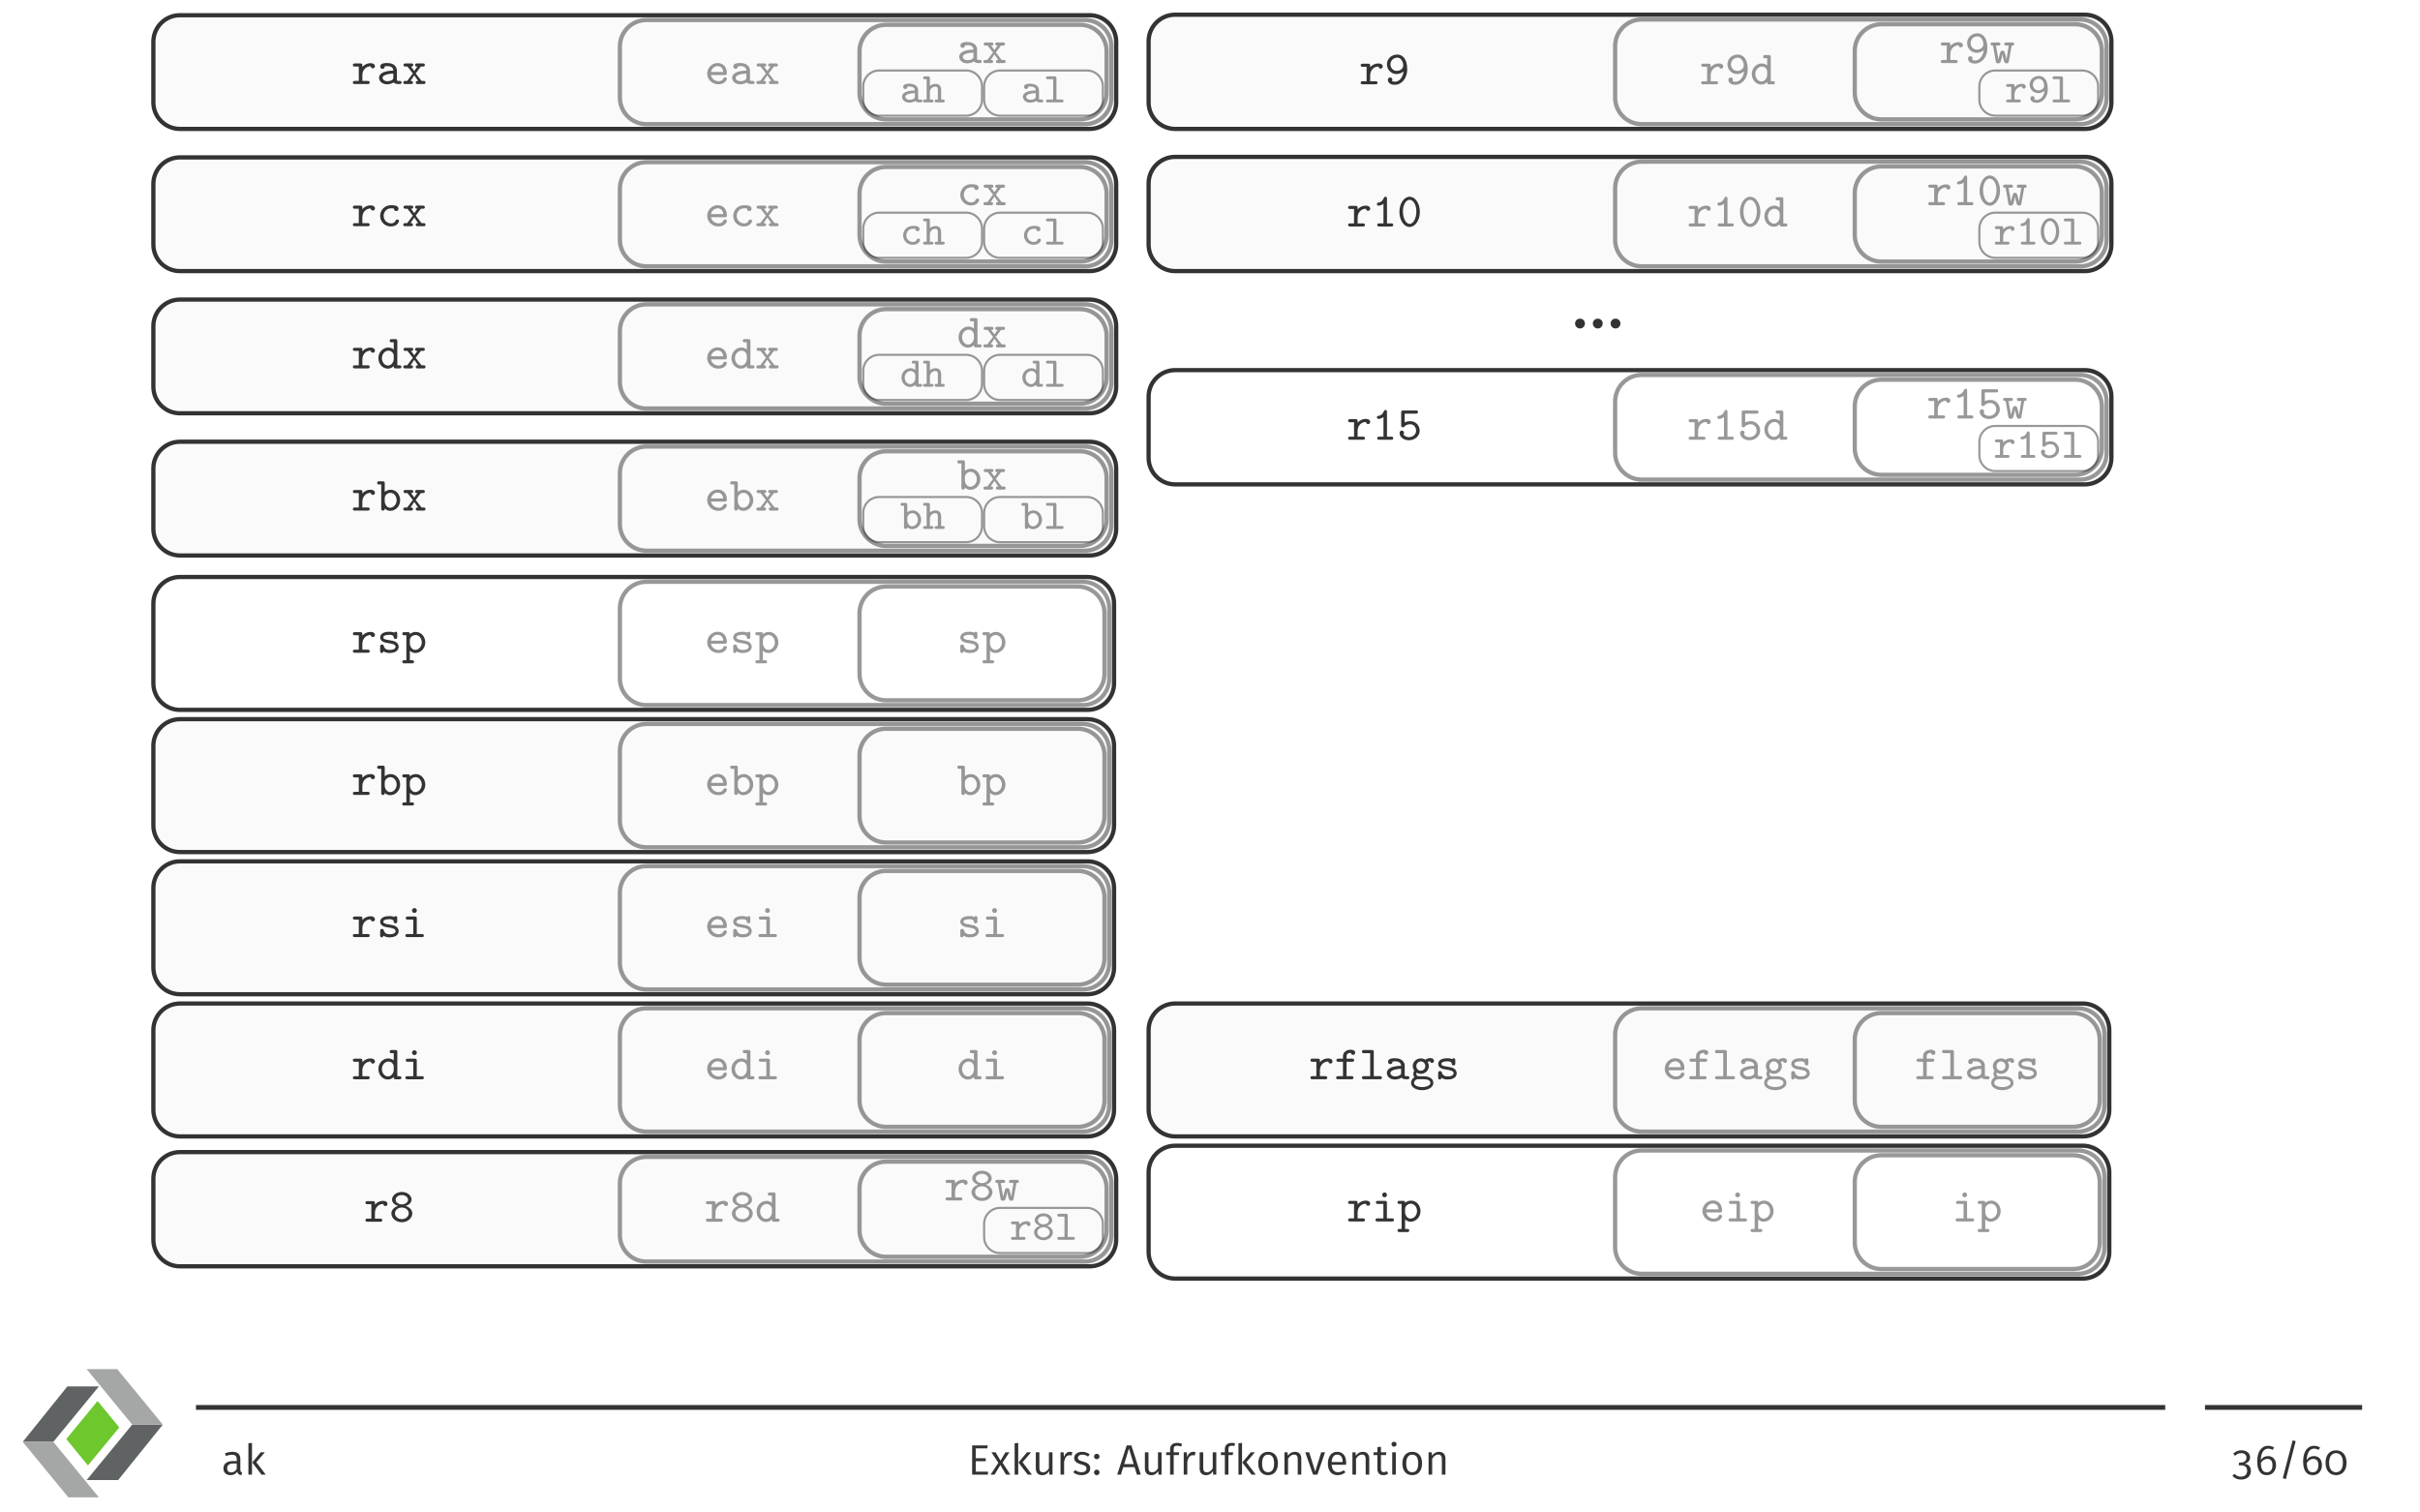<?xml version="1.0" encoding="UTF-8"?>
<svg xmlns="http://www.w3.org/2000/svg" xmlns:xlink="http://www.w3.org/1999/xlink" width="453.54pt" height="283.46pt" viewBox="0 0 453.54 283.46">
<rect x="0" y="0" width="453.54" height="283.46" fill="#808080" stroke="none"/>
<defs>
<g>
<g id="glyph-0-0">
<path d="M 4.375 -3.344 C 4.375 -3.5 4.266 -3.906 3.516 -3.906 C 3 -3.906 2.438 -3.688 2.016 -3.203 L 2.016 -3.484 C 2.016 -3.781 1.938 -3.859 1.625 -3.859 L 0.625 -3.859 C 0.5 -3.859 0.234 -3.859 0.234 -3.578 C 0.234 -3.281 0.484 -3.281 0.625 -3.281 L 1.344 -3.281 L 1.344 -0.578 L 0.625 -0.578 C 0.5 -0.578 0.234 -0.578 0.234 -0.297 C 0.234 0 0.484 0 0.625 0 L 3 0 C 3.125 0 3.391 0 3.391 -0.281 C 3.391 -0.578 3.141 -0.578 3 -0.578 L 2.016 -0.578 L 2.016 -1.656 C 2.016 -2.562 2.609 -3.328 3.578 -3.328 C 3.609 -3 3.859 -2.938 3.969 -2.938 C 4.172 -2.938 4.375 -3.078 4.375 -3.344 Z M 4.375 -3.344 "/>
</g>
<g id="glyph-0-1">
<path d="M 4.656 -0.297 C 4.656 -0.578 4.406 -0.578 4.266 -0.578 C 4.141 -0.578 3.953 -0.578 3.781 -0.641 L 3.781 -2.531 C 3.781 -3.234 3.234 -3.938 1.984 -3.938 C 1.562 -3.938 0.656 -3.938 0.656 -3.266 C 0.656 -3 0.859 -2.844 1.078 -2.844 C 1.219 -2.844 1.5 -2.891 1.5 -3.328 C 1.75 -3.359 1.906 -3.359 1.984 -3.359 C 2.703 -3.359 3.109 -3.062 3.109 -2.516 C 1.609 -2.5 0.438 -2.078 0.438 -1.188 C 0.438 -0.516 1.047 0.047 1.922 0.047 C 2.031 0.047 2.703 0.047 3.188 -0.312 C 3.406 0 3.891 0 4.188 0 C 4.438 0 4.656 0 4.656 -0.297 Z M 3.109 -1.266 C 3.109 -1.062 3.109 -0.875 2.75 -0.688 C 2.438 -0.531 2.031 -0.531 1.984 -0.531 C 1.469 -0.531 1.094 -0.828 1.094 -1.188 C 1.094 -1.625 2 -1.938 3.109 -1.953 Z M 3.109 -1.266 "/>
</g>
<g id="glyph-0-2">
<path d="M 4.438 -0.281 C 4.438 -0.578 4.203 -0.578 4.047 -0.578 L 3.688 -0.578 L 2.594 -1.984 L 3.562 -3.281 L 3.922 -3.281 C 4.062 -3.281 4.312 -3.281 4.312 -3.562 C 4.312 -3.859 4.078 -3.859 3.922 -3.859 L 2.859 -3.859 C 2.719 -3.859 2.484 -3.859 2.484 -3.578 C 2.484 -3.281 2.703 -3.281 2.922 -3.281 L 2.328 -2.453 L 1.703 -3.281 C 1.922 -3.281 2.141 -3.281 2.141 -3.578 C 2.141 -3.859 1.891 -3.859 1.766 -3.859 L 0.688 -3.859 C 0.562 -3.859 0.312 -3.859 0.312 -3.578 C 0.312 -3.281 0.547 -3.281 0.688 -3.281 L 1.047 -3.281 L 2.062 -1.984 L 1 -0.578 L 0.641 -0.578 C 0.5 -0.578 0.266 -0.578 0.266 -0.281 C 0.266 0 0.5 0 0.641 0 L 1.703 0 C 1.844 0 2.078 0 2.078 -0.281 C 2.078 -0.578 1.875 -0.578 1.609 -0.578 L 2.328 -1.625 L 3.062 -0.578 C 2.828 -0.578 2.609 -0.578 2.609 -0.281 C 2.609 0 2.859 0 2.984 0 L 4.047 0 C 4.188 0 4.438 0 4.438 -0.281 Z M 4.438 -0.281 "/>
</g>
<g id="glyph-0-3">
<path d="M 4.156 -0.984 C 4.156 -1.172 4.031 -1.25 3.828 -1.25 C 3.703 -1.25 3.594 -1.25 3.5 -1.047 C 3.297 -0.531 2.719 -0.531 2.625 -0.531 C 2.094 -0.531 1.344 -0.844 1.172 -1.688 L 3.781 -1.688 C 3.969 -1.688 4.156 -1.688 4.156 -2.031 C 4.156 -3.078 3.578 -3.938 2.422 -3.938 C 1.328 -3.938 0.469 -3.016 0.469 -1.953 C 0.469 -0.844 1.406 0.047 2.562 0.047 C 3.766 0.047 4.156 -0.766 4.156 -0.984 Z M 3.484 -2.266 L 1.172 -2.266 C 1.344 -3 1.906 -3.359 2.422 -3.359 C 3.047 -3.359 3.422 -2.938 3.484 -2.266 Z M 3.484 -2.266 "/>
</g>
<g id="glyph-0-4">
<path d="M 4.172 -0.984 C 4.172 -1.172 4.047 -1.25 3.844 -1.25 C 3.734 -1.25 3.609 -1.25 3.531 -1.047 C 3.469 -0.922 3.312 -0.531 2.688 -0.531 C 1.922 -0.531 1.297 -1.156 1.297 -1.938 C 1.297 -2.391 1.578 -3.359 2.719 -3.359 C 2.875 -3.359 3 -3.344 3.047 -3.344 C 3.219 -3.328 3.234 -3.312 3.234 -3.234 C 3.266 -2.938 3.5 -2.844 3.656 -2.844 C 3.891 -2.844 4.078 -3.016 4.078 -3.266 C 4.078 -3.938 3.156 -3.938 2.734 -3.938 C 1.188 -3.938 0.641 -2.719 0.641 -1.938 C 0.641 -0.844 1.516 0.047 2.625 0.047 C 3.906 0.047 4.172 -0.844 4.172 -0.984 Z M 4.172 -0.984 "/>
</g>
<g id="glyph-0-5">
<path d="M 4.625 -0.281 C 4.625 -0.578 4.391 -0.578 4.25 -0.578 L 3.859 -0.578 L 3.859 -5.109 C 3.859 -5.406 3.781 -5.484 3.484 -5.484 L 2.797 -5.484 C 2.672 -5.484 2.422 -5.484 2.422 -5.188 C 2.422 -4.891 2.656 -4.891 2.797 -4.891 L 3.188 -4.891 L 3.188 -3.531 C 3 -3.703 2.641 -3.906 2.156 -3.906 C 1.172 -3.906 0.312 -3.047 0.312 -1.922 C 0.312 -0.828 1.109 0.047 2.078 0.047 C 2.484 0.047 2.875 -0.109 3.188 -0.438 C 3.188 -0.156 3.188 0 3.562 0 L 4.25 0 C 4.375 0 4.625 0 4.625 -0.281 Z M 3.188 -1.75 C 3.188 -1.266 2.797 -0.531 2.109 -0.531 C 1.5 -0.531 0.969 -1.141 0.969 -1.922 C 0.969 -2.719 1.547 -3.328 2.203 -3.328 C 2.75 -3.328 3.188 -2.859 3.188 -2.375 Z M 3.188 -1.75 "/>
</g>
<g id="glyph-0-6">
<path d="M 4.391 -1.938 C 4.391 -3 3.625 -3.906 2.625 -3.906 C 2.203 -3.906 1.828 -3.766 1.5 -3.5 L 1.5 -5.109 C 1.5 -5.406 1.438 -5.484 1.125 -5.484 L 0.453 -5.484 C 0.328 -5.484 0.078 -5.484 0.078 -5.188 C 0.078 -4.891 0.312 -4.891 0.453 -4.891 L 0.844 -4.891 L 0.844 -0.391 C 0.844 -0.203 0.844 0 1.172 0 C 1.5 0 1.5 -0.203 1.5 -0.391 C 1.781 -0.109 2.141 0.047 2.531 0.047 C 3.531 0.047 4.391 -0.812 4.391 -1.938 Z M 3.734 -1.938 C 3.734 -1.141 3.141 -0.531 2.5 -0.531 C 1.859 -0.531 1.5 -1.266 1.5 -1.734 L 1.5 -2.359 C 1.5 -2.891 2.031 -3.328 2.578 -3.328 C 3.203 -3.328 3.734 -2.719 3.734 -1.938 Z M 3.734 -1.938 "/>
</g>
<g id="glyph-0-7">
<path d="M 4.109 -1.125 C 4.109 -1.562 3.844 -1.844 3.625 -1.984 C 3.266 -2.203 3.047 -2.25 2.203 -2.391 C 1.828 -2.438 1.234 -2.531 1.234 -2.875 C 1.234 -3.109 1.516 -3.359 2.328 -3.359 C 3.141 -3.359 3.172 -3.047 3.188 -2.859 C 3.203 -2.594 3.438 -2.594 3.516 -2.594 C 3.844 -2.594 3.844 -2.812 3.844 -2.984 L 3.844 -3.562 C 3.844 -3.688 3.844 -3.938 3.562 -3.938 C 3.359 -3.938 3.312 -3.828 3.281 -3.766 C 2.938 -3.938 2.5 -3.938 2.344 -3.938 C 0.781 -3.938 0.641 -3.125 0.641 -2.875 C 0.641 -2.391 1 -2.172 1.109 -2.109 C 1.422 -1.922 1.672 -1.875 2.594 -1.734 C 2.828 -1.688 3.531 -1.578 3.531 -1.125 C 3.531 -0.859 3.281 -0.531 2.406 -0.531 C 1.859 -0.531 1.5 -0.719 1.328 -1.25 C 1.266 -1.438 1.234 -1.531 0.984 -1.531 C 0.641 -1.531 0.641 -1.328 0.641 -1.141 L 0.641 -0.328 C 0.641 -0.203 0.641 0.047 0.938 0.047 C 1.062 0.047 1.188 -0.016 1.266 -0.266 C 1.719 0.047 2.234 0.047 2.406 0.047 C 3.906 0.047 4.109 -0.781 4.109 -1.125 Z M 4.109 -1.125 "/>
</g>
<g id="glyph-0-8">
<path d="M 4.391 -1.938 C 4.391 -3 3.625 -3.906 2.625 -3.906 C 2.203 -3.906 1.828 -3.766 1.5 -3.5 C 1.5 -3.828 1.391 -3.859 1.125 -3.859 L 0.453 -3.859 C 0.328 -3.859 0.078 -3.859 0.078 -3.578 C 0.078 -3.281 0.312 -3.281 0.453 -3.281 L 0.844 -3.281 L 0.844 1.406 L 0.453 1.406 C 0.328 1.406 0.078 1.406 0.078 1.688 C 0.078 1.984 0.312 1.984 0.453 1.984 L 1.906 1.984 C 2.031 1.984 2.281 1.984 2.281 1.703 C 2.281 1.406 2.031 1.406 1.906 1.406 L 1.5 1.406 L 1.5 -0.391 C 1.781 -0.109 2.141 0.047 2.531 0.047 C 3.531 0.047 4.391 -0.812 4.391 -1.938 Z M 3.734 -1.938 C 3.734 -1.141 3.141 -0.531 2.5 -0.531 C 1.859 -0.531 1.5 -1.266 1.5 -1.734 L 1.5 -2.359 C 1.5 -2.891 2.031 -3.328 2.578 -3.328 C 3.203 -3.328 3.734 -2.719 3.734 -1.938 Z M 3.734 -1.938 "/>
</g>
<g id="glyph-0-9">
<path d="M 4.125 -0.281 C 4.125 -0.578 3.875 -0.578 3.734 -0.578 L 2.797 -0.578 L 2.797 -3.484 C 2.797 -3.781 2.719 -3.859 2.422 -3.859 L 1.125 -3.859 C 0.984 -3.859 0.734 -3.859 0.734 -3.578 C 0.734 -3.281 0.984 -3.281 1.125 -3.281 L 2.141 -3.281 L 2.141 -0.578 L 1.047 -0.578 C 0.922 -0.578 0.656 -0.578 0.656 -0.297 C 0.656 0 0.906 0 1.047 0 L 3.734 0 C 3.859 0 4.125 0 4.125 -0.281 Z M 2.812 -4.984 C 2.812 -5.234 2.609 -5.438 2.359 -5.438 C 2.109 -5.438 1.906 -5.234 1.906 -4.984 C 1.906 -4.734 2.109 -4.531 2.359 -4.531 C 2.609 -4.531 2.812 -4.734 2.812 -4.984 Z M 2.812 -4.984 "/>
</g>
<g id="glyph-0-10">
<path d="M 4.312 -1.562 C 4.312 -2.312 3.625 -2.797 3.062 -2.953 C 3.578 -3.109 4.172 -3.516 4.172 -4.141 C 4.172 -4.875 3.422 -5.578 2.344 -5.578 C 1.281 -5.578 0.516 -4.875 0.516 -4.141 C 0.516 -3.516 1.125 -3.109 1.641 -2.953 C 1.062 -2.797 0.391 -2.297 0.391 -1.562 C 0.391 -0.688 1.219 0.094 2.344 0.094 C 3.484 0.094 4.312 -0.703 4.312 -1.562 Z M 3.516 -4.125 C 3.516 -3.625 2.984 -3.25 2.344 -3.25 C 1.719 -3.25 1.188 -3.625 1.188 -4.125 C 1.188 -4.578 1.672 -5 2.344 -5 C 3.031 -5 3.516 -4.578 3.516 -4.125 Z M 3.641 -1.578 C 3.641 -0.984 3.078 -0.484 2.344 -0.484 C 1.625 -0.484 1.062 -0.984 1.062 -1.578 C 1.062 -2.125 1.562 -2.656 2.344 -2.656 C 3.141 -2.656 3.641 -2.125 3.641 -1.578 Z M 3.641 -1.578 "/>
</g>
<g id="glyph-0-11">
<path d="M 4.562 -3.578 C 4.562 -3.859 4.312 -3.859 4.172 -3.859 L 3.094 -3.859 C 2.969 -3.859 2.703 -3.859 2.703 -3.578 C 2.703 -3.281 2.953 -3.281 3.094 -3.281 L 3.547 -3.281 L 3.125 -0.688 C 3.078 -0.938 2.938 -1.438 2.875 -1.703 C 2.734 -2.172 2.703 -2.328 2.375 -2.328 C 2.047 -2.328 2.016 -2.188 1.859 -1.672 C 1.766 -1.344 1.656 -0.922 1.609 -0.688 L 1.156 -3.281 L 1.609 -3.281 C 1.734 -3.281 1.984 -3.281 1.984 -3.562 C 1.984 -3.859 1.734 -3.859 1.609 -3.859 L 0.516 -3.859 C 0.391 -3.859 0.141 -3.859 0.141 -3.578 C 0.141 -3.281 0.359 -3.281 0.609 -3.281 L 1.125 -0.297 C 1.188 0.047 1.391 0.047 1.562 0.047 C 1.953 0.047 1.984 -0.047 2.141 -0.578 C 2.344 -1.312 2.344 -1.484 2.359 -1.609 L 2.375 -1.609 C 2.391 -1.359 2.547 -0.812 2.594 -0.609 C 2.75 -0.078 2.781 0.047 3.141 0.047 C 3.312 0.047 3.5 0.047 3.562 -0.297 L 4.094 -3.281 C 4.344 -3.281 4.562 -3.281 4.562 -3.578 Z M 4.562 -3.578 "/>
</g>
<g id="glyph-0-12">
<path d="M 4.25 -2.797 C 4.25 -4.906 3.281 -5.578 2.375 -5.578 C 1.359 -5.578 0.453 -4.828 0.453 -3.75 C 0.453 -2.734 1.25 -1.922 2.25 -1.922 C 2.656 -1.922 3.125 -2.047 3.562 -2.422 C 3.453 -1.281 2.75 -0.484 1.953 -0.484 C 1.828 -0.484 1.562 -0.5 1.391 -0.625 C 1.422 -0.672 1.469 -0.719 1.469 -0.875 C 1.469 -1.078 1.312 -1.281 1.047 -1.281 C 0.812 -1.281 0.625 -1.109 0.625 -0.844 C 0.625 -0.438 0.922 0.094 1.938 0.094 C 3.141 0.094 4.25 -1.047 4.25 -2.797 Z M 3.5 -3.5 C 3.5 -2.984 2.984 -2.516 2.297 -2.516 C 1.578 -2.516 1.109 -3.109 1.109 -3.75 C 1.109 -4.5 1.734 -5 2.375 -5 C 2.984 -5 3.281 -4.5 3.438 -4.031 C 3.5 -3.828 3.5 -3.625 3.5 -3.5 Z M 3.5 -3.5 "/>
</g>
<g id="glyph-0-13">
<path d="M 3.984 -0.281 C 3.984 -0.578 3.766 -0.578 3.609 -0.578 L 2.812 -0.578 L 2.812 -5.203 C 2.812 -5.344 2.812 -5.578 2.531 -5.578 C 2.375 -5.578 2.312 -5.5 2.25 -5.375 C 1.969 -4.75 1.609 -4.516 1.25 -4.484 C 1.125 -4.469 0.922 -4.453 0.922 -4.188 C 0.922 -4.016 1.016 -3.906 1.234 -3.906 C 1.594 -3.906 1.953 -4.094 2.156 -4.266 L 2.156 -0.578 L 1.359 -0.578 C 1.203 -0.578 0.984 -0.578 0.984 -0.281 C 0.984 0 1.219 0 1.359 0 L 3.609 0 C 3.75 0 3.984 0 3.984 -0.281 Z M 3.984 -0.281 "/>
</g>
<g id="glyph-0-14">
<path d="M 4.266 -2.734 C 4.266 -4.406 3.359 -5.578 2.344 -5.578 C 1.344 -5.578 0.438 -4.375 0.438 -2.75 C 0.438 -1.078 1.344 0.094 2.344 0.094 C 3.359 0.094 4.266 -1.109 4.266 -2.734 Z M 3.609 -2.828 C 3.609 -1.531 3.047 -0.484 2.344 -0.484 C 1.656 -0.484 1.094 -1.547 1.094 -2.828 C 1.094 -4.141 1.703 -5 2.344 -5 C 3 -5 3.609 -4.125 3.609 -2.828 Z M 3.609 -2.828 "/>
</g>
<g id="glyph-0-15">
<path d="M 4.234 -1.703 C 4.234 -2.625 3.531 -3.484 2.469 -3.484 C 2.172 -3.484 1.812 -3.438 1.422 -3.25 L 1.422 -4.891 L 3.547 -4.891 C 3.672 -4.891 3.922 -4.891 3.922 -5.188 C 3.922 -5.484 3.672 -5.484 3.547 -5.484 L 1.141 -5.484 C 0.844 -5.484 0.766 -5.406 0.766 -5.062 L 0.766 -2.734 C 0.766 -2.562 0.766 -2.328 1.078 -2.328 C 1.234 -2.328 1.281 -2.375 1.359 -2.453 C 1.625 -2.781 2.031 -2.906 2.469 -2.906 C 3.172 -2.906 3.562 -2.281 3.562 -1.703 C 3.562 -1.016 2.953 -0.484 2.219 -0.484 C 1.859 -0.484 1.391 -0.625 1.188 -1.016 L 1.203 -1.016 C 1.266 -1.109 1.281 -1.125 1.297 -1.234 C 1.297 -1.234 1.297 -1.266 1.297 -1.297 C 1.297 -1.531 1.125 -1.719 0.891 -1.719 C 0.719 -1.719 0.469 -1.609 0.469 -1.266 C 0.469 -0.531 1.203 0.094 2.219 0.094 C 3.344 0.094 4.234 -0.703 4.234 -1.703 Z M 4.234 -1.703 "/>
</g>
<g id="glyph-0-16">
<path d="M 3.922 -4.969 C 3.922 -5.531 3.188 -5.531 3.047 -5.531 C 2.359 -5.531 1.625 -5.141 1.625 -4.312 L 1.625 -3.859 L 0.766 -3.859 C 0.625 -3.859 0.391 -3.859 0.391 -3.562 C 0.391 -3.281 0.625 -3.281 0.766 -3.281 L 1.625 -3.281 L 1.625 -0.578 L 0.719 -0.578 C 0.594 -0.578 0.344 -0.578 0.344 -0.297 C 0.344 0 0.594 0 0.719 0 L 3.203 0 C 3.328 0 3.594 0 3.594 -0.281 C 3.594 -0.578 3.344 -0.578 3.203 -0.578 L 2.297 -0.578 L 2.297 -3.281 L 3.344 -3.281 C 3.469 -3.281 3.719 -3.281 3.719 -3.562 C 3.719 -3.859 3.484 -3.859 3.344 -3.859 L 2.297 -3.859 L 2.297 -4.281 C 2.297 -4.938 2.844 -4.938 3.109 -4.938 C 3.141 -4.703 3.328 -4.562 3.516 -4.562 C 3.688 -4.562 3.922 -4.688 3.922 -4.969 Z M 3.922 -4.969 "/>
</g>
<g id="glyph-0-17">
<path d="M 4.219 -0.281 C 4.219 -0.578 3.984 -0.578 3.844 -0.578 L 2.688 -0.578 L 2.688 -5.109 C 2.688 -5.406 2.609 -5.484 2.312 -5.484 L 0.859 -5.484 C 0.719 -5.484 0.469 -5.484 0.469 -5.188 C 0.469 -4.891 0.703 -4.891 0.859 -4.891 L 2.016 -4.891 L 2.016 -0.578 L 0.859 -0.578 C 0.719 -0.578 0.469 -0.578 0.469 -0.297 C 0.469 0 0.703 0 0.859 0 L 3.844 0 C 3.984 0 4.219 0 4.219 -0.281 Z M 4.219 -0.281 "/>
</g>
<g id="glyph-0-18">
<path d="M 4.562 -3.438 C 4.562 -3.688 4.375 -3.969 3.891 -3.969 C 3.688 -3.969 3.297 -3.906 2.953 -3.656 C 2.703 -3.812 2.406 -3.906 2.094 -3.906 C 1.25 -3.906 0.578 -3.25 0.578 -2.469 C 0.578 -2.141 0.703 -1.844 0.859 -1.625 C 0.781 -1.484 0.688 -1.25 0.688 -1.016 C 0.688 -0.641 0.875 -0.391 0.891 -0.375 C 0.281 0 0.266 0.578 0.266 0.719 C 0.266 1.5 1.203 2.047 2.344 2.047 C 3.484 2.047 4.438 1.5 4.438 0.719 C 4.438 -0.562 2.797 -0.562 2.531 -0.562 L 1.891 -0.562 C 1.828 -0.562 1.703 -0.562 1.625 -0.594 C 1.484 -0.594 1.453 -0.594 1.359 -0.703 C 1.281 -0.781 1.25 -0.891 1.25 -1.016 C 1.25 -1.047 1.25 -1.156 1.297 -1.234 C 1.531 -1.109 1.812 -1.016 2.094 -1.016 C 2.938 -1.016 3.594 -1.672 3.594 -2.469 C 3.594 -2.75 3.516 -3 3.359 -3.234 C 3.562 -3.344 3.688 -3.359 3.828 -3.375 C 3.875 -3.141 4.062 -3.062 4.188 -3.062 C 4.391 -3.062 4.562 -3.234 4.562 -3.438 Z M 2.938 -2.469 C 2.938 -1.984 2.547 -1.594 2.094 -1.594 C 1.625 -1.594 1.25 -1.984 1.25 -2.469 C 1.25 -2.953 1.625 -3.344 2.094 -3.344 C 2.547 -3.344 2.938 -2.953 2.938 -2.469 Z M 3.891 0.719 C 3.891 1.078 3.25 1.469 2.344 1.469 C 1.469 1.469 0.812 1.109 0.812 0.719 C 0.812 0.391 1.109 0.016 1.562 -0.016 L 2.094 -0.016 C 2.906 -0.016 3.891 -0.016 3.891 0.719 Z M 3.891 0.719 "/>
</g>
<g id="glyph-1-0">
<path d="M 4.188 -0.266 C 4.188 -0.531 3.953 -0.531 3.844 -0.531 C 3.547 -0.531 3.469 -0.547 3.391 -0.578 L 3.391 -2.25 C 3.391 -2.906 2.875 -3.5 1.781 -3.5 C 1.406 -3.5 0.594 -3.5 0.594 -2.891 C 0.594 -2.672 0.734 -2.5 0.984 -2.5 C 1.125 -2.5 1.344 -2.594 1.359 -2.875 C 1.359 -2.938 1.375 -2.953 1.469 -2.969 C 1.562 -2.969 1.703 -2.969 1.797 -2.969 C 2.453 -2.969 2.781 -2.672 2.781 -2.234 C 1.938 -2.234 0.375 -2.047 0.375 -1.062 C 0.375 -0.469 0.938 0.047 1.734 0.047 C 2.375 0.047 2.766 -0.203 2.875 -0.266 C 3.047 -0.031 3.375 0 3.766 0 C 3.969 0 4.188 0 4.188 -0.266 Z M 2.781 -1.141 C 2.781 -0.969 2.781 -0.781 2.484 -0.641 C 2.203 -0.5 1.891 -0.484 1.781 -0.484 C 1.312 -0.484 0.984 -0.766 0.984 -1.062 C 0.984 -1.484 1.859 -1.719 2.781 -1.734 Z M 2.781 -1.141 "/>
</g>
<g id="glyph-1-1">
<path d="M 4.141 -0.266 C 4.141 -0.531 3.922 -0.531 3.797 -0.531 L 3.469 -0.531 L 3.469 -2.312 C 3.469 -3.109 3.062 -3.469 2.422 -3.469 C 1.828 -3.469 1.438 -3.156 1.359 -3.078 L 1.359 -4.531 C 1.359 -4.797 1.281 -4.875 1.016 -4.875 L 0.438 -4.875 C 0.297 -4.875 0.094 -4.875 0.094 -4.609 C 0.094 -4.344 0.297 -4.344 0.438 -4.344 L 0.75 -4.344 L 0.75 -0.531 L 0.438 -0.531 C 0.297 -0.531 0.094 -0.531 0.094 -0.266 C 0.094 0 0.297 0 0.438 0 L 1.688 0 C 1.812 0 2.031 0 2.031 -0.266 C 2.031 -0.531 1.812 -0.531 1.688 -0.531 L 1.359 -0.531 L 1.359 -1.891 C 1.359 -2.656 1.969 -2.953 2.375 -2.953 C 2.734 -2.953 2.859 -2.766 2.859 -2.297 L 2.859 -0.531 L 2.594 -0.531 C 2.484 -0.531 2.25 -0.531 2.25 -0.266 C 2.25 0 2.484 0 2.594 0 L 3.797 0 C 3.922 0 4.141 0 4.141 -0.266 Z M 4.141 -0.266 "/>
</g>
<g id="glyph-1-2">
<path d="M 3.766 -0.266 C 3.766 -0.531 3.516 -0.531 3.406 -0.531 L 2.422 -0.531 L 2.422 -4.531 C 2.422 -4.797 2.328 -4.875 2.078 -4.875 L 0.812 -4.875 C 0.688 -4.875 0.469 -4.875 0.469 -4.609 C 0.469 -4.344 0.703 -4.344 0.812 -4.344 L 1.812 -4.344 L 1.812 -0.531 L 0.812 -0.531 C 0.688 -0.531 0.469 -0.531 0.469 -0.266 C 0.469 0 0.703 0 0.812 0 L 3.406 0 C 3.531 0 3.766 0 3.766 -0.266 Z M 3.766 -0.266 "/>
</g>
<g id="glyph-1-3">
<path d="M 3.75 -0.859 C 3.75 -1.031 3.609 -1.109 3.438 -1.109 C 3.328 -1.109 3.219 -1.109 3.141 -0.922 C 3 -0.578 2.688 -0.484 2.406 -0.484 C 1.734 -0.484 1.172 -1.031 1.172 -1.719 C 1.172 -2.125 1.438 -2.969 2.453 -2.969 C 2.672 -2.969 2.812 -2.953 2.859 -2.953 C 2.875 -2.938 2.891 -2.938 2.891 -2.859 C 2.906 -2.625 3.062 -2.5 3.266 -2.5 C 3.5 -2.5 3.656 -2.672 3.656 -2.891 C 3.656 -3.5 2.828 -3.5 2.469 -3.5 C 1.047 -3.5 0.578 -2.406 0.578 -1.719 C 0.578 -0.766 1.344 0.047 2.359 0.047 C 3.484 0.047 3.75 -0.719 3.75 -0.859 Z M 3.75 -0.859 "/>
</g>
<g id="glyph-1-4">
<path d="M 4.141 -0.266 C 4.141 -0.531 3.922 -0.531 3.797 -0.531 L 3.469 -0.531 L 3.469 -4.531 C 3.469 -4.797 3.391 -4.875 3.125 -4.875 L 2.531 -4.875 C 2.406 -4.875 2.188 -4.875 2.188 -4.609 C 2.188 -4.344 2.406 -4.344 2.531 -4.344 L 2.859 -4.344 L 2.859 -3.141 C 2.5 -3.438 2.156 -3.469 1.938 -3.469 C 1.062 -3.469 0.266 -2.719 0.266 -1.719 C 0.266 -0.734 1 0.047 1.875 0.047 C 2.297 0.047 2.625 -0.156 2.859 -0.375 C 2.859 -0.156 2.859 0 3.203 0 L 3.797 0 C 3.922 0 4.141 0 4.141 -0.266 Z M 2.859 -1.562 C 2.859 -1.109 2.5 -0.484 1.891 -0.484 C 1.359 -0.484 0.875 -1.016 0.875 -1.719 C 0.875 -2.422 1.406 -2.953 1.984 -2.953 C 2.453 -2.953 2.859 -2.547 2.859 -2.109 Z M 2.859 -1.562 "/>
</g>
<g id="glyph-1-5">
<path d="M 3.953 -1.719 C 3.953 -2.688 3.25 -3.469 2.344 -3.469 C 1.969 -3.469 1.656 -3.344 1.359 -3.109 L 1.359 -4.531 C 1.359 -4.797 1.281 -4.875 1.016 -4.875 L 0.438 -4.875 C 0.297 -4.875 0.094 -4.875 0.094 -4.609 C 0.094 -4.344 0.297 -4.344 0.438 -4.344 L 0.75 -4.344 L 0.75 -0.344 C 0.75 -0.203 0.75 0 1.062 0 C 1.359 0 1.359 -0.188 1.359 -0.328 C 1.609 -0.094 1.922 0.047 2.266 0.047 C 3.156 0.047 3.953 -0.703 3.953 -1.719 Z M 3.344 -1.719 C 3.344 -1 2.812 -0.484 2.25 -0.484 C 1.656 -0.484 1.359 -1.141 1.359 -1.547 L 1.359 -2.094 C 1.359 -2.562 1.828 -2.953 2.312 -2.953 C 2.875 -2.953 3.344 -2.406 3.344 -1.719 Z M 3.344 -1.719 "/>
</g>
<g id="glyph-1-6">
<path d="M 3.922 -2.953 C 3.922 -3.141 3.781 -3.469 3.156 -3.469 C 2.438 -3.469 2 -3.047 1.797 -2.859 L 1.797 -3.094 C 1.797 -3.359 1.719 -3.438 1.453 -3.438 L 0.594 -3.438 C 0.484 -3.438 0.234 -3.438 0.234 -3.172 C 0.234 -2.906 0.484 -2.906 0.594 -2.906 L 1.188 -2.906 L 1.188 -0.531 L 0.594 -0.531 C 0.484 -0.531 0.234 -0.531 0.234 -0.266 C 0.234 0 0.484 0 0.594 0 L 2.641 0 C 2.766 0 2.984 0 2.984 -0.266 C 2.984 -0.531 2.766 -0.531 2.641 -0.531 L 1.797 -0.531 L 1.797 -1.453 C 1.797 -2.328 2.422 -2.953 3.203 -2.953 C 3.219 -2.641 3.438 -2.578 3.562 -2.578 C 3.766 -2.578 3.922 -2.719 3.922 -2.953 Z M 3.922 -2.953 "/>
</g>
<g id="glyph-1-7">
<path d="M 3.875 -1.391 C 3.875 -2.016 3.344 -2.469 2.766 -2.625 C 3.266 -2.781 3.75 -3.141 3.75 -3.672 C 3.75 -4.312 3.078 -4.953 2.109 -4.953 C 1.141 -4.953 0.469 -4.312 0.469 -3.672 C 0.469 -2.953 1.359 -2.656 1.453 -2.625 C 0.875 -2.469 0.344 -2 0.344 -1.391 C 0.344 -0.641 1.078 0.078 2.109 0.078 C 3.141 0.078 3.875 -0.641 3.875 -1.391 Z M 3.141 -3.656 C 3.141 -3.25 2.703 -2.891 2.109 -2.891 C 1.516 -2.891 1.078 -3.25 1.078 -3.656 C 1.078 -4.062 1.516 -4.422 2.109 -4.422 C 2.703 -4.422 3.141 -4.062 3.141 -3.656 Z M 3.266 -1.406 C 3.266 -0.906 2.766 -0.453 2.109 -0.453 C 1.438 -0.453 0.953 -0.906 0.953 -1.406 C 0.953 -1.922 1.469 -2.359 2.109 -2.359 C 2.75 -2.359 3.266 -1.938 3.266 -1.406 Z M 3.266 -1.406 "/>
</g>
<g id="glyph-1-8">
<path d="M 3.812 -2.484 C 3.812 -4.375 2.922 -4.953 2.141 -4.953 C 1.234 -4.953 0.406 -4.297 0.406 -3.328 C 0.406 -2.453 1.109 -1.734 2.031 -1.734 C 2.719 -1.734 3.141 -2.109 3.203 -2.156 C 3.094 -1.172 2.469 -0.453 1.75 -0.453 C 1.719 -0.453 1.438 -0.453 1.266 -0.562 C 1.266 -0.562 1.344 -0.672 1.344 -0.797 C 1.344 -1 1.188 -1.172 0.953 -1.172 C 0.719 -1.172 0.562 -1.016 0.562 -0.781 C 0.562 -0.344 0.891 0.078 1.734 0.078 C 2.844 0.078 3.812 -0.938 3.812 -2.484 Z M 3.125 -3.109 C 3.125 -2.625 2.609 -2.25 2.062 -2.25 C 1.469 -2.25 1.016 -2.734 1.016 -3.328 C 1.016 -4 1.562 -4.422 2.141 -4.422 C 3.016 -4.422 3.125 -3.328 3.125 -3.109 Z M 3.125 -3.109 "/>
</g>
<g id="glyph-1-9">
<path d="M 3.594 -0.266 C 3.594 -0.531 3.359 -0.531 3.25 -0.531 L 2.531 -0.531 L 2.531 -4.609 C 2.531 -4.719 2.531 -4.953 2.266 -4.953 C 2.109 -4.953 2.062 -4.844 2.016 -4.766 C 1.672 -4.031 1.297 -4 1.047 -3.969 C 0.938 -3.969 0.828 -3.875 0.828 -3.719 C 0.828 -3.625 0.875 -3.453 1.109 -3.453 C 1.484 -3.453 1.828 -3.688 1.922 -3.766 L 1.922 -0.531 L 1.219 -0.531 C 1.094 -0.531 0.875 -0.531 0.875 -0.266 C 0.875 0 1.109 0 1.219 0 L 3.25 0 C 3.359 0 3.594 0 3.594 -0.266 Z M 3.594 -0.266 "/>
</g>
<g id="glyph-1-10">
<path d="M 3.844 -2.438 C 3.844 -3.906 3.016 -4.953 2.109 -4.953 C 1.203 -4.953 0.375 -3.891 0.375 -2.438 C 0.375 -0.969 1.219 0.078 2.109 0.078 C 3.016 0.078 3.844 -0.984 3.844 -2.438 Z M 3.234 -2.516 C 3.234 -1.375 2.719 -0.453 2.109 -0.453 C 1.484 -0.453 0.984 -1.375 0.984 -2.516 C 0.984 -3.656 1.531 -4.422 2.109 -4.422 C 2.688 -4.422 3.234 -3.656 3.234 -2.516 Z M 3.234 -2.516 "/>
</g>
<g id="glyph-1-11">
<path d="M 3.797 -1.516 C 3.797 -2.328 3.156 -3.094 2.219 -3.094 C 1.969 -3.094 1.641 -3.062 1.297 -2.891 L 1.297 -4.344 L 3.172 -4.344 C 3.297 -4.344 3.516 -4.344 3.516 -4.609 C 3.516 -4.875 3.297 -4.875 3.172 -4.875 L 1.031 -4.875 C 0.766 -4.875 0.688 -4.812 0.688 -4.531 L 0.688 -2.406 C 0.688 -2.266 0.688 -2.062 0.969 -2.062 C 1.094 -2.062 1.141 -2.094 1.219 -2.156 C 1.328 -2.281 1.562 -2.562 2.219 -2.562 C 2.844 -2.562 3.203 -2.016 3.203 -1.516 C 3.203 -0.922 2.641 -0.453 1.984 -0.453 C 1.656 -0.453 1.25 -0.578 1.094 -0.891 C 1.125 -0.922 1.188 -1.031 1.188 -1.141 C 1.188 -1.391 1 -1.531 0.812 -1.531 C 0.625 -1.531 0.422 -1.422 0.422 -1.125 C 0.422 -0.453 1.109 0.078 1.984 0.078 C 3 0.078 3.797 -0.625 3.797 -1.516 Z M 3.797 -1.516 "/>
</g>
<g id="glyph-2-0">
<path d="M 1.656 -1.672 C 1.141 -1.672 0.734 -1.266 0.734 -0.766 C 0.734 -0.25 1.141 0.172 1.656 0.172 C 2.188 0.172 2.578 -0.25 2.578 -0.766 C 2.578 -1.266 2.188 -1.672 1.656 -1.672 Z M 1.656 -1.672 "/>
</g>
<g id="glyph-3-0">
<path d="M 3.516 -0.969 L 3.516 -2.906 C 3.516 -3.781 3.062 -4.281 2.062 -4.281 C 1.609 -4.281 1.141 -4.188 0.641 -4 L 0.812 -3.5 C 1.25 -3.656 1.625 -3.734 1.938 -3.734 C 2.547 -3.734 2.844 -3.5 2.844 -2.875 L 2.844 -2.547 L 2.156 -2.547 C 1.016 -2.547 0.344 -2.062 0.344 -1.172 C 0.344 -0.422 0.844 0.094 1.672 0.094 C 2.188 0.094 2.641 -0.109 2.922 -0.547 C 3.031 -0.141 3.297 0.047 3.703 0.094 L 3.859 -0.375 C 3.641 -0.453 3.516 -0.578 3.516 -0.969 Z M 1.812 -0.422 C 1.312 -0.422 1.047 -0.688 1.047 -1.203 C 1.047 -1.797 1.469 -2.094 2.25 -2.094 L 2.844 -2.094 L 2.844 -1.094 C 2.594 -0.641 2.266 -0.422 1.812 -0.422 Z M 1.812 -0.422 "/>
</g>
<g id="glyph-3-1">
<path d="M 1.422 -5.953 L 0.75 -5.875 L 0.75 0 L 1.422 0 Z M 3.828 -4.188 L 3.062 -4.188 L 1.469 -2.281 L 3.203 0 L 4 0 L 2.234 -2.328 Z M 3.828 -4.188 "/>
</g>
<g id="glyph-3-2">
<path d="M 3.75 -5.484 L 0.828 -5.484 L 0.828 0 L 3.797 0 L 3.797 -0.562 L 1.5 -0.562 L 1.5 -2.516 L 3.375 -2.516 L 3.375 -3.078 L 1.5 -3.078 L 1.5 -4.922 L 3.672 -4.922 Z M 3.75 -5.484 "/>
</g>
<g id="glyph-3-3">
<path d="M 2.297 -2.25 L 3.594 -4.188 L 2.844 -4.188 L 1.922 -2.625 L 1 -4.188 L 0.219 -4.188 L 1.516 -2.219 L 0.047 0 L 0.812 0 L 1.891 -1.812 L 2.953 0 L 3.766 0 Z M 2.297 -2.25 "/>
</g>
<g id="glyph-3-4">
<path d="M 3.828 -4.188 L 3.156 -4.188 L 3.156 -1.188 C 2.891 -0.75 2.547 -0.438 2.062 -0.438 C 1.594 -0.438 1.375 -0.656 1.375 -1.266 L 1.375 -4.188 L 0.703 -4.188 L 0.703 -1.188 C 0.703 -0.359 1.141 0.094 1.875 0.094 C 2.5 0.094 2.891 -0.172 3.203 -0.672 L 3.25 0 L 3.828 0 Z M 3.828 -4.188 "/>
</g>
<g id="glyph-3-5">
<path d="M 2.531 -4.281 C 2.016 -4.281 1.625 -3.953 1.391 -3.312 L 1.328 -4.188 L 0.75 -4.188 L 0.75 0 L 1.422 0 L 1.422 -2.438 C 1.609 -3.25 1.922 -3.641 2.453 -3.641 C 2.609 -3.641 2.703 -3.625 2.828 -3.578 L 2.953 -4.234 C 2.828 -4.266 2.672 -4.281 2.531 -4.281 Z M 2.531 -4.281 "/>
</g>
<g id="glyph-3-6">
<path d="M 1.875 -4.281 C 1.031 -4.281 0.391 -3.812 0.391 -3.141 C 0.391 -2.562 0.75 -2.188 1.672 -1.938 C 2.484 -1.719 2.703 -1.562 2.703 -1.125 C 2.703 -0.703 2.328 -0.453 1.766 -0.453 C 1.297 -0.453 0.922 -0.609 0.578 -0.859 L 0.219 -0.453 C 0.578 -0.141 1.078 0.094 1.781 0.094 C 2.625 0.094 3.406 -0.312 3.406 -1.156 C 3.406 -1.891 2.922 -2.234 2.031 -2.469 C 1.328 -2.641 1.094 -2.812 1.094 -3.156 C 1.094 -3.516 1.406 -3.75 1.906 -3.75 C 2.297 -3.75 2.625 -3.641 3 -3.391 L 3.297 -3.812 C 2.891 -4.109 2.469 -4.281 1.875 -4.281 Z M 1.875 -4.281 "/>
</g>
<g id="glyph-3-7">
<path d="M 0.922 -3.906 C 0.625 -3.906 0.406 -3.688 0.406 -3.391 C 0.406 -3.109 0.625 -2.891 0.922 -2.891 C 1.219 -2.891 1.438 -3.109 1.438 -3.391 C 1.438 -3.688 1.219 -3.906 0.922 -3.906 Z M 0.922 -0.938 C 0.625 -0.938 0.406 -0.703 0.406 -0.422 C 0.406 -0.141 0.625 0.094 0.922 0.094 C 1.219 0.094 1.438 -0.141 1.438 -0.422 C 1.438 -0.703 1.219 -0.938 0.922 -0.938 Z M 0.922 -0.938 "/>
</g>
<g id="glyph-3-8">
<path d="M 3.75 0 L 4.484 0 L 2.719 -5.484 L 1.844 -5.484 L 0.062 0 L 0.766 0 L 1.188 -1.406 L 3.328 -1.406 Z M 1.375 -1.969 L 2.266 -4.906 L 3.156 -1.969 Z M 1.375 -1.969 "/>
</g>
<g id="glyph-3-9">
<path d="M 2.156 -5.422 C 2.375 -5.422 2.625 -5.375 2.906 -5.266 L 3.109 -5.75 C 2.781 -5.891 2.516 -5.953 2.125 -5.953 C 1.297 -5.953 0.844 -5.484 0.844 -4.797 L 0.844 -4.188 L 0.109 -4.188 L 0.109 -3.672 L 0.844 -3.672 L 0.844 0 L 1.516 0 L 1.516 -3.672 L 2.484 -3.672 L 2.547 -4.188 L 1.516 -4.188 L 1.516 -4.797 C 1.516 -5.219 1.688 -5.422 2.156 -5.422 Z M 2.156 -5.422 "/>
</g>
<g id="glyph-3-10">
<path d="M 2.156 -5.422 C 2.297 -5.422 2.453 -5.406 2.625 -5.359 L 2.766 -5.875 C 2.562 -5.922 2.359 -5.953 2.125 -5.953 C 1.297 -5.953 0.844 -5.484 0.844 -4.797 L 0.844 -4.188 L 0.109 -4.188 L 0.109 -3.672 L 0.844 -3.672 L 0.844 0 L 1.516 0 L 1.516 -3.672 L 2.328 -3.672 L 2.406 -4.188 L 1.516 -4.188 L 1.516 -4.797 C 1.516 -5.219 1.688 -5.422 2.156 -5.422 Z M 2.156 -5.422 "/>
</g>
<g id="glyph-3-11">
<path d="M 2.312 -4.281 C 1.141 -4.281 0.469 -3.406 0.469 -2.094 C 0.469 -0.75 1.141 0.094 2.312 0.094 C 3.484 0.094 4.156 -0.781 4.156 -2.109 C 4.156 -3.438 3.5 -4.281 2.312 -4.281 Z M 2.312 -3.75 C 3.047 -3.75 3.438 -3.219 3.438 -2.109 C 3.438 -0.984 3.031 -0.453 2.312 -0.453 C 1.578 -0.453 1.188 -0.984 1.188 -2.094 C 1.188 -3.219 1.609 -3.75 2.312 -3.75 Z M 2.312 -3.75 "/>
</g>
<g id="glyph-3-12">
<path d="M 2.703 -4.281 C 2.141 -4.281 1.688 -4 1.391 -3.547 L 1.328 -4.188 L 0.75 -4.188 L 0.75 0 L 1.422 0 L 1.422 -2.984 C 1.719 -3.453 2.062 -3.766 2.547 -3.766 C 2.984 -3.766 3.234 -3.547 3.234 -2.906 L 3.234 0 L 3.906 0 L 3.906 -3 C 3.906 -3.797 3.469 -4.281 2.703 -4.281 Z M 2.703 -4.281 "/>
</g>
<g id="glyph-3-13">
<path d="M 3.797 -4.188 L 3.078 -4.188 L 1.953 -0.594 L 0.828 -4.188 L 0.094 -4.188 L 1.547 0 L 2.359 0 Z M 3.797 -4.188 "/>
</g>
<g id="glyph-3-14">
<path d="M 3.891 -2.234 C 3.891 -3.5 3.312 -4.281 2.188 -4.281 C 1.125 -4.281 0.469 -3.375 0.469 -2.062 C 0.469 -0.719 1.141 0.094 2.297 0.094 C 2.875 0.094 3.344 -0.109 3.75 -0.438 L 3.453 -0.828 C 3.078 -0.578 2.766 -0.453 2.344 -0.453 C 1.719 -0.453 1.25 -0.859 1.172 -1.859 L 3.875 -1.859 C 3.891 -1.953 3.891 -2.094 3.891 -2.234 Z M 3.234 -2.359 L 1.172 -2.359 C 1.234 -3.344 1.625 -3.75 2.203 -3.75 C 2.906 -3.75 3.234 -3.266 3.234 -2.422 Z M 3.234 -2.359 "/>
</g>
<g id="glyph-3-15">
<path d="M 2.594 -0.641 C 2.375 -0.516 2.203 -0.469 2.016 -0.469 C 1.641 -0.469 1.484 -0.672 1.484 -1.109 L 1.484 -3.672 L 2.422 -3.672 L 2.5 -4.188 L 1.484 -4.188 L 1.484 -5.234 L 0.812 -5.156 L 0.812 -4.188 L 0.094 -4.188 L 0.094 -3.672 L 0.812 -3.672 L 0.812 -1.078 C 0.812 -0.312 1.234 0.094 1.922 0.094 C 2.266 0.094 2.578 0 2.844 -0.188 Z M 2.594 -0.641 "/>
</g>
<g id="glyph-3-16">
<path d="M 1.078 -6.172 C 0.812 -6.172 0.609 -5.969 0.609 -5.703 C 0.609 -5.438 0.812 -5.25 1.078 -5.25 C 1.375 -5.25 1.562 -5.438 1.562 -5.703 C 1.562 -5.969 1.375 -6.172 1.078 -6.172 Z M 1.422 -4.188 L 0.75 -4.188 L 0.75 0 L 1.422 0 Z M 1.422 -4.188 "/>
</g>
<g id="glyph-3-17">
<path d="M 2.062 -4.562 C 1.438 -4.562 0.938 -4.359 0.5 -3.938 L 0.844 -3.531 C 1.219 -3.875 1.531 -4.031 2 -4.031 C 2.625 -4.031 2.984 -3.703 2.984 -3.203 C 2.984 -2.594 2.531 -2.266 1.922 -2.266 L 1.609 -2.266 L 1.516 -1.75 L 1.953 -1.75 C 2.688 -1.75 3.109 -1.438 3.109 -0.719 C 3.109 -0.062 2.703 0.375 1.938 0.375 C 1.469 0.375 1.109 0.219 0.734 -0.156 L 0.344 0.219 C 0.734 0.688 1.297 0.922 1.953 0.922 C 3.125 0.922 3.812 0.234 3.812 -0.688 C 3.812 -1.531 3.312 -1.969 2.609 -2.047 C 3.219 -2.172 3.656 -2.609 3.656 -3.25 C 3.656 -3.938 3.094 -4.562 2.062 -4.562 Z M 2.062 -4.562 "/>
</g>
<g id="glyph-3-18">
<path d="M 2.562 -3.484 C 1.984 -3.484 1.547 -3.266 1.203 -2.75 C 1.234 -4.031 1.719 -4.875 2.578 -4.875 C 2.906 -4.875 3.156 -4.797 3.422 -4.641 L 3.703 -5.078 C 3.391 -5.281 3.047 -5.406 2.578 -5.406 C 1.281 -5.406 0.531 -4.25 0.531 -2.484 C 0.531 -0.984 1.016 0.094 2.344 0.094 C 3.312 0.094 4.062 -0.641 4.062 -1.797 C 4.062 -2.938 3.359 -3.484 2.562 -3.484 Z M 2.344 -0.438 C 1.562 -0.438 1.25 -1.016 1.219 -2.188 C 1.484 -2.641 1.906 -2.953 2.438 -2.953 C 3 -2.953 3.391 -2.641 3.391 -1.781 C 3.391 -0.984 3.031 -0.438 2.344 -0.438 Z M 2.344 -0.438 "/>
</g>
<g id="glyph-3-19">
<path d="M 2.703 -6.422 L 0.859 0.672 L 1.438 0.828 L 3.281 -6.281 Z M 2.703 -6.422 "/>
</g>
<g id="glyph-3-20">
<path d="M 2.234 -4.562 C 1.047 -4.562 0.266 -3.719 0.266 -2.234 C 0.266 -0.766 1.047 0.094 2.234 0.094 C 3.422 0.094 4.203 -0.766 4.203 -2.234 C 4.203 -3.719 3.406 -4.562 2.234 -4.562 Z M 2.234 -4.031 C 2.938 -4.031 3.516 -3.531 3.516 -2.234 C 3.516 -0.953 2.938 -0.453 2.234 -0.453 C 1.531 -0.453 0.938 -0.953 0.938 -2.234 C 0.938 -3.531 1.531 -4.031 2.234 -4.031 Z M 2.234 -4.031 "/>
</g>
</g>
<clipPath id="clip-0">
<path clip-rule="nonzero" d="M 0 0 L 453.539 0 L 453.539 283.461 L 0 283.461 Z M 0 0 "/>
</clipPath>
<clipPath id="clip-1">
<path clip-rule="nonzero" d="M 4.258 259 L 19 259 L 19 271 L 4.258 271 Z M 4.258 259 "/>
</clipPath>
<clipPath id="clip-2">
<path clip-rule="nonzero" d="M 4.258 270 L 19 270 L 19 280.625 L 4.258 280.625 Z M 4.258 270 "/>
</clipPath>
<clipPath id="clip-3">
<path clip-rule="nonzero" d="M 16 266 L 30.516 266 L 30.516 278 L 16 278 Z M 16 266 "/>
</clipPath>
<clipPath id="clip-4">
<path clip-rule="nonzero" d="M 16 256.594 L 30.516 256.594 L 30.516 267 L 16 267 Z M 16 256.594 "/>
</clipPath>
</defs>
<g clip-path="url(#clip-0)">
<path fill-rule="nonzero" fill="rgb(100%, 100%, 100%)" fill-opacity="1" d="M 0 283.461 L 453.543 283.461 L 453.543 -0.004 L 0 -0.004 Z M 0 283.461 "/>
</g>
<path fill-rule="nonzero" fill="rgb(98.039%, 98.039%, 98.039%)" fill-opacity="1" stroke-width="0.797" stroke-linecap="butt" stroke-linejoin="miter" stroke="rgb(20%, 20%, 20%)" stroke-opacity="1" stroke-miterlimit="10" d="M 131.245 224.323 L -39.231 224.323 C -41.985 224.323 -44.216 222.093 -44.216 219.343 L -44.216 207.991 C -44.216 205.241 -41.985 203.011 -39.231 203.011 L 131.245 203.011 C 133.999 203.011 136.23 205.241 136.23 207.991 L 136.23 219.343 C 136.23 222.093 133.999 224.323 131.245 224.323 Z M 131.245 224.323 " transform="matrix(1, 0, 0, -1, 72.958, 227.175)"/>
<path fill-rule="nonzero" fill="rgb(98.039%, 98.039%, 98.039%)" fill-opacity="1" stroke-width="0.797" stroke-linecap="butt" stroke-linejoin="miter" stroke="rgb(20%, 20%, 20%)" stroke-opacity="1" stroke-miterlimit="10" d="M 131.245 197.679 L -39.231 197.679 C -41.985 197.679 -44.216 195.448 -44.216 192.695 L -44.216 181.343 C -44.216 178.593 -41.985 176.363 -39.231 176.363 L 131.245 176.363 C 133.999 176.363 136.23 178.593 136.23 181.343 L 136.23 192.695 C 136.23 195.448 133.999 197.679 131.245 197.679 Z M 131.245 197.679 " transform="matrix(1, 0, 0, -1, 72.958, 227.175)"/>
<path fill-rule="nonzero" fill="rgb(98.039%, 98.039%, 98.039%)" fill-opacity="1" stroke-width="0.797" stroke-linecap="butt" stroke-linejoin="miter" stroke="rgb(20%, 20%, 20%)" stroke-opacity="1" stroke-miterlimit="10" d="M 131.245 171.03 L -39.231 171.03 C -41.985 171.03 -44.216 168.8 -44.216 166.05 L -44.216 154.698 C -44.216 151.948 -41.985 149.718 -39.231 149.718 L 131.245 149.718 C 133.999 149.718 136.23 151.948 136.23 154.698 L 136.23 166.05 C 136.23 168.8 133.999 171.03 131.245 171.03 Z M 131.245 171.03 " transform="matrix(1, 0, 0, -1, 72.958, 227.175)"/>
<path fill-rule="nonzero" fill="rgb(98.039%, 98.039%, 98.039%)" fill-opacity="1" stroke-width="0.797" stroke-linecap="butt" stroke-linejoin="miter" stroke="rgb(20%, 20%, 20%)" stroke-opacity="1" stroke-miterlimit="10" d="M 131.245 144.386 L -39.231 144.386 C -41.985 144.386 -44.216 142.155 -44.216 139.405 L -44.216 128.054 C -44.216 125.3 -41.985 123.07 -39.231 123.07 L 131.245 123.07 C 133.999 123.07 136.23 125.3 136.23 128.054 L 136.23 139.405 C 136.23 142.155 133.999 144.386 131.245 144.386 Z M 131.245 144.386 " transform="matrix(1, 0, 0, -1, 72.958, 227.175)"/>
<path fill="none" stroke-width="0.797" stroke-linecap="butt" stroke-linejoin="miter" stroke="rgb(20%, 20%, 20%)" stroke-opacity="1" stroke-miterlimit="10" d="M 130.847 119.038 L -39.231 119.038 C -41.985 119.038 -44.216 116.808 -44.216 114.058 L -44.216 99.112 C -44.216 96.362 -41.985 94.132 -39.231 94.132 L 130.847 94.132 C 133.601 94.132 135.831 96.362 135.831 99.112 L 135.831 114.058 C 135.831 116.808 133.601 119.038 130.847 119.038 Z M 130.847 119.038 " transform="matrix(1, 0, 0, -1, 72.958, 227.175)"/>
<path fill-rule="nonzero" fill="rgb(98.039%, 98.039%, 98.039%)" fill-opacity="1" stroke-width="0.797" stroke-linecap="butt" stroke-linejoin="miter" stroke="rgb(20%, 20%, 20%)" stroke-opacity="1" stroke-miterlimit="10" d="M 130.847 92.39 L -39.231 92.39 C -41.985 92.39 -44.216 90.163 -44.216 87.409 L -44.216 72.468 C -44.216 69.714 -41.985 67.484 -39.231 67.484 L 130.847 67.484 C 133.601 67.484 135.831 69.714 135.831 72.468 L 135.831 87.409 C 135.831 90.163 133.601 92.39 130.847 92.39 Z M 130.847 92.39 " transform="matrix(1, 0, 0, -1, 72.958, 227.175)"/>
<path fill-rule="nonzero" fill="rgb(98.039%, 98.039%, 98.039%)" fill-opacity="1" stroke-width="0.797" stroke-linecap="butt" stroke-linejoin="miter" stroke="rgb(20%, 20%, 20%)" stroke-opacity="1" stroke-miterlimit="10" d="M 130.847 65.745 L -39.231 65.745 C -41.985 65.745 -44.216 63.515 -44.216 60.765 L -44.216 45.82 C -44.216 43.07 -41.985 40.839 -39.231 40.839 L 130.847 40.839 C 133.601 40.839 135.831 43.07 135.831 45.82 L 135.831 60.765 C 135.831 63.515 133.601 65.745 130.847 65.745 Z M 130.847 65.745 " transform="matrix(1, 0, 0, -1, 72.958, 227.175)"/>
<path fill-rule="nonzero" fill="rgb(98.039%, 98.039%, 98.039%)" fill-opacity="1" stroke-width="0.797" stroke-linecap="butt" stroke-linejoin="miter" stroke="rgb(20%, 20%, 20%)" stroke-opacity="1" stroke-miterlimit="10" d="M 130.847 39.101 L -39.231 39.101 C -41.985 39.101 -44.216 36.87 -44.216 34.116 L -44.216 19.175 C -44.216 16.421 -41.985 14.195 -39.231 14.195 L 130.847 14.195 C 133.601 14.195 135.831 16.421 135.831 19.175 L 135.831 34.116 C 135.831 36.87 133.601 39.101 130.847 39.101 Z M 130.847 39.101 " transform="matrix(1, 0, 0, -1, 72.958, 227.175)"/>
<path fill-rule="nonzero" fill="rgb(98.039%, 98.039%, 98.039%)" fill-opacity="1" stroke-width="0.797" stroke-linecap="butt" stroke-linejoin="miter" stroke="rgb(20%, 20%, 20%)" stroke-opacity="1" stroke-miterlimit="10" d="M 131.245 11.253 L -39.231 11.253 C -41.985 11.253 -44.216 9.023 -44.216 6.273 L -44.216 -5.177 C -44.216 -7.93 -41.985 -10.157 -39.231 -10.157 L 131.245 -10.157 C 133.999 -10.157 136.23 -7.93 136.23 -5.177 L 136.23 6.273 C 136.23 9.023 133.999 11.253 131.245 11.253 Z M 131.245 11.253 " transform="matrix(1, 0, 0, -1, 72.958, 227.175)"/>
<path fill-rule="nonzero" fill="rgb(98.039%, 98.039%, 98.039%)" fill-opacity="1" stroke-width="0.797" stroke-linecap="butt" stroke-linejoin="miter" stroke="rgb(20%, 20%, 20%)" stroke-opacity="1" stroke-miterlimit="10" d="M 317.769 224.421 L 147.288 224.421 C 144.538 224.421 142.308 222.191 142.308 219.441 L 142.308 207.991 C 142.308 205.241 144.538 203.011 147.288 203.011 L 317.769 203.011 C 320.519 203.011 322.749 205.241 322.749 207.991 L 322.749 219.441 C 322.749 222.191 320.519 224.421 317.769 224.421 Z M 317.769 224.421 " transform="matrix(1, 0, 0, -1, 72.958, 227.175)"/>
<path fill-rule="nonzero" fill="rgb(98.039%, 98.039%, 98.039%)" fill-opacity="1" stroke-width="0.797" stroke-linecap="butt" stroke-linejoin="miter" stroke="rgb(20%, 20%, 20%)" stroke-opacity="1" stroke-miterlimit="10" d="M 317.769 197.777 L 147.288 197.777 C 144.538 197.777 142.308 195.546 142.308 192.796 L 142.308 181.343 C 142.308 178.593 144.538 176.363 147.288 176.363 L 317.769 176.363 C 320.519 176.363 322.749 178.593 322.749 181.343 L 322.749 192.796 C 322.749 195.546 320.519 197.777 317.769 197.777 Z M 317.769 197.777 " transform="matrix(1, 0, 0, -1, 72.958, 227.175)"/>
<path fill="none" stroke-width="0.797" stroke-linecap="butt" stroke-linejoin="miter" stroke="rgb(20%, 20%, 20%)" stroke-opacity="1" stroke-miterlimit="10" d="M 317.769 157.808 L 147.288 157.808 C 144.538 157.808 142.308 155.577 142.308 152.827 L 142.308 141.374 C 142.308 138.624 144.538 136.394 147.288 136.394 L 317.769 136.394 C 320.519 136.394 322.749 138.624 322.749 141.374 L 322.749 152.827 C 322.749 155.577 320.519 157.808 317.769 157.808 Z M 317.769 157.808 " transform="matrix(1, 0, 0, -1, 72.958, 227.175)"/>
<path fill-rule="nonzero" fill="rgb(98.039%, 98.039%, 98.039%)" fill-opacity="1" stroke-width="0.797" stroke-linecap="butt" stroke-linejoin="miter" stroke="rgb(20%, 20%, 20%)" stroke-opacity="1" stroke-miterlimit="10" d="M 317.37 39.101 L 147.288 39.101 C 144.538 39.101 142.308 36.87 142.308 34.116 L 142.308 19.175 C 142.308 16.421 144.538 14.195 147.288 14.195 L 317.37 14.195 C 320.12 14.195 322.351 16.421 322.351 19.175 L 322.351 34.116 C 322.351 36.87 320.12 39.101 317.37 39.101 Z M 317.37 39.101 " transform="matrix(1, 0, 0, -1, 72.958, 227.175)"/>
<path fill="none" stroke-width="0.797" stroke-linecap="butt" stroke-linejoin="miter" stroke="rgb(20%, 20%, 20%)" stroke-opacity="1" stroke-miterlimit="10" d="M 317.37 12.452 L 147.288 12.452 C 144.538 12.452 142.308 10.222 142.308 7.472 L 142.308 -7.473 C 142.308 -10.223 144.538 -12.454 147.288 -12.454 L 317.37 -12.454 C 320.12 -12.454 322.351 -10.223 322.351 -7.473 L 322.351 7.472 C 322.351 10.222 320.12 12.452 317.37 12.452 Z M 317.37 12.452 " transform="matrix(1, 0, 0, -1, 72.958, 227.175)"/>
<path fill-rule="nonzero" fill="rgb(98.039%, 98.039%, 98.039%)" fill-opacity="1" d="M 29.441 18.738 L 116.473 18.738 L 116.473 9.277 L 29.441 9.277 Z M 29.441 18.738 "/>
<g fill="rgb(20%, 20%, 20%)" fill-opacity="1">
<use xlink:href="#glyph-0-0" x="65.897" y="15.75"/>
<use xlink:href="#glyph-0-1" x="70.604" y="15.75"/>
<use xlink:href="#glyph-0-2" x="75.312" y="15.75"/>
</g>
<g fill="rgb(20%, 20%, 20%)" fill-opacity="0.5">
<use xlink:href="#glyph-0-3" x="132.068" y="15.75"/>
<use xlink:href="#glyph-0-1" x="136.775" y="15.75"/>
<use xlink:href="#glyph-0-2" x="141.483" y="15.75"/>
</g>
<g fill="rgb(20%, 20%, 20%)" fill-opacity="0.5">
<use xlink:href="#glyph-0-1" x="179.334" y="11.817"/>
<use xlink:href="#glyph-0-2" x="184.041" y="11.817"/>
</g>
<path fill="none" stroke-width="0.399" stroke-linecap="butt" stroke-linejoin="miter" stroke="rgb(20%, 20%, 20%)" stroke-opacity="0.5" stroke-miterlimit="10" d="M 108.093 213.964 L 91.815 213.964 C 90.163 213.964 88.827 212.628 88.827 210.976 L 88.827 208.488 C 88.827 206.839 90.163 205.499 91.815 205.499 L 108.093 205.499 C 109.745 205.499 111.081 206.839 111.081 208.488 L 111.081 210.976 C 111.081 212.628 109.745 213.964 108.093 213.964 Z M 108.093 213.964 " transform="matrix(1, 0, 0, -1, 72.958, 227.175)"/>
<g fill="rgb(20%, 20%, 20%)" fill-opacity="0.5">
<use xlink:href="#glyph-1-0" x="168.68" y="19.186"/>
<use xlink:href="#glyph-1-1" x="172.912" y="19.186"/>
</g>
<path fill="none" stroke-width="0.399" stroke-linecap="butt" stroke-linejoin="miter" stroke="rgb(20%, 20%, 20%)" stroke-opacity="0.5" stroke-miterlimit="10" d="M 130.749 213.964 L 114.472 213.964 C 112.819 213.964 111.48 212.628 111.48 210.976 L 111.48 208.488 C 111.48 206.839 112.819 205.499 114.472 205.499 L 130.749 205.499 C 132.397 205.499 133.737 206.839 133.737 208.488 L 133.737 210.976 C 133.737 212.628 132.397 213.964 130.749 213.964 Z M 130.749 213.964 " transform="matrix(1, 0, 0, -1, 72.958, 227.175)"/>
<g fill="rgb(20%, 20%, 20%)" fill-opacity="0.5">
<use xlink:href="#glyph-1-0" x="191.335" y="19.186"/>
<use xlink:href="#glyph-1-2" x="195.567" y="19.186"/>
</g>
<path fill="none" stroke-width="0.797" stroke-linecap="butt" stroke-linejoin="miter" stroke="rgb(20%, 20%, 20%)" stroke-opacity="0.5" stroke-miterlimit="10" d="M 129.452 222.53 L 93.108 222.53 C 90.358 222.53 88.128 220.3 88.128 217.55 L 88.128 209.784 C 88.128 207.034 90.358 204.804 93.108 204.804 L 129.452 204.804 C 132.206 204.804 134.437 207.034 134.437 209.784 L 134.437 217.55 C 134.437 220.3 132.206 222.53 129.452 222.53 Z M 129.452 222.53 " transform="matrix(1, 0, 0, -1, 72.958, 227.175)"/>
<path fill="none" stroke-width="0.797" stroke-linecap="butt" stroke-linejoin="miter" stroke="rgb(20%, 20%, 20%)" stroke-opacity="0.5" stroke-miterlimit="10" d="M 130.351 223.429 L 48.198 223.429 C 45.448 223.429 43.218 221.198 43.218 218.445 L 43.218 208.886 C 43.218 206.136 45.448 203.905 48.198 203.905 L 130.351 203.905 C 133.101 203.905 135.331 206.136 135.331 208.886 L 135.331 218.445 C 135.331 221.198 133.101 223.429 130.351 223.429 Z M 130.351 223.429 " transform="matrix(1, 0, 0, -1, 72.958, 227.175)"/>
<path fill-rule="nonzero" fill="rgb(98.039%, 98.039%, 98.039%)" fill-opacity="1" d="M 29.441 45.383 L 116.473 45.383 L 116.473 35.922 L 29.441 35.922 Z M 29.441 45.383 "/>
<g fill="rgb(20%, 20%, 20%)" fill-opacity="1">
<use xlink:href="#glyph-0-0" x="65.897" y="42.397"/>
<use xlink:href="#glyph-0-4" x="70.604" y="42.397"/>
<use xlink:href="#glyph-0-2" x="75.312" y="42.397"/>
</g>
<g fill="rgb(20%, 20%, 20%)" fill-opacity="0.5">
<use xlink:href="#glyph-0-3" x="132.068" y="42.397"/>
<use xlink:href="#glyph-0-4" x="136.775" y="42.397"/>
<use xlink:href="#glyph-0-2" x="141.483" y="42.397"/>
</g>
<g fill="rgb(20%, 20%, 20%)" fill-opacity="0.5">
<use xlink:href="#glyph-0-4" x="179.334" y="38.463"/>
<use xlink:href="#glyph-0-2" x="184.041" y="38.463"/>
</g>
<path fill="none" stroke-width="0.399" stroke-linecap="butt" stroke-linejoin="miter" stroke="rgb(20%, 20%, 20%)" stroke-opacity="0.5" stroke-miterlimit="10" d="M 108.093 187.32 L 91.815 187.32 C 90.163 187.32 88.827 185.98 88.827 184.331 L 88.827 181.843 C 88.827 180.191 90.163 178.855 91.815 178.855 L 108.093 178.855 C 109.745 178.855 111.081 180.191 111.081 181.843 L 111.081 184.331 C 111.081 185.98 109.745 187.32 108.093 187.32 Z M 108.093 187.32 " transform="matrix(1, 0, 0, -1, 72.958, 227.175)"/>
<g fill="rgb(20%, 20%, 20%)" fill-opacity="0.5">
<use xlink:href="#glyph-1-3" x="168.68" y="45.832"/>
<use xlink:href="#glyph-1-1" x="172.912" y="45.832"/>
</g>
<path fill="none" stroke-width="0.399" stroke-linecap="butt" stroke-linejoin="miter" stroke="rgb(20%, 20%, 20%)" stroke-opacity="0.5" stroke-miterlimit="10" d="M 130.749 187.32 L 114.472 187.32 C 112.819 187.32 111.48 185.98 111.48 184.331 L 111.48 181.843 C 111.48 180.191 112.819 178.855 114.472 178.855 L 130.749 178.855 C 132.397 178.855 133.737 180.191 133.737 181.843 L 133.737 184.331 C 133.737 185.98 132.397 187.32 130.749 187.32 Z M 130.749 187.32 " transform="matrix(1, 0, 0, -1, 72.958, 227.175)"/>
<g fill="rgb(20%, 20%, 20%)" fill-opacity="0.5">
<use xlink:href="#glyph-1-3" x="191.335" y="45.832"/>
<use xlink:href="#glyph-1-2" x="195.567" y="45.832"/>
</g>
<path fill="none" stroke-width="0.797" stroke-linecap="butt" stroke-linejoin="miter" stroke="rgb(20%, 20%, 20%)" stroke-opacity="0.5" stroke-miterlimit="10" d="M 129.452 195.886 L 93.108 195.886 C 90.358 195.886 88.128 193.655 88.128 190.902 L 88.128 183.14 C 88.128 180.386 90.358 178.155 93.108 178.155 L 129.452 178.155 C 132.206 178.155 134.437 180.386 134.437 183.14 L 134.437 190.902 C 134.437 193.655 132.206 195.886 129.452 195.886 Z M 129.452 195.886 " transform="matrix(1, 0, 0, -1, 72.958, 227.175)"/>
<path fill="none" stroke-width="0.797" stroke-linecap="butt" stroke-linejoin="miter" stroke="rgb(20%, 20%, 20%)" stroke-opacity="0.5" stroke-miterlimit="10" d="M 130.351 196.78 L 48.198 196.78 C 45.448 196.78 43.218 194.55 43.218 191.8 L 43.218 182.241 C 43.218 179.491 45.448 177.261 48.198 177.261 L 130.351 177.261 C 133.101 177.261 135.331 179.491 135.331 182.241 L 135.331 191.8 C 135.331 194.55 133.101 196.78 130.351 196.78 Z M 130.351 196.78 " transform="matrix(1, 0, 0, -1, 72.958, 227.175)"/>
<path fill-rule="nonzero" fill="rgb(98.039%, 98.039%, 98.039%)" fill-opacity="1" d="M 29.441 72.031 L 116.473 72.031 L 116.473 62.566 L 29.441 62.566 Z M 29.441 72.031 "/>
<g fill="rgb(20%, 20%, 20%)" fill-opacity="1">
<use xlink:href="#glyph-0-0" x="65.897" y="69.043"/>
<use xlink:href="#glyph-0-5" x="70.604" y="69.043"/>
<use xlink:href="#glyph-0-2" x="75.312" y="69.043"/>
</g>
<g fill="rgb(20%, 20%, 20%)" fill-opacity="0.5">
<use xlink:href="#glyph-0-3" x="132.068" y="69.043"/>
<use xlink:href="#glyph-0-5" x="136.775" y="69.043"/>
<use xlink:href="#glyph-0-2" x="141.483" y="69.043"/>
</g>
<g fill="rgb(20%, 20%, 20%)" fill-opacity="0.5">
<use xlink:href="#glyph-0-5" x="179.334" y="65.109"/>
<use xlink:href="#glyph-0-2" x="184.041" y="65.109"/>
</g>
<path fill="none" stroke-width="0.399" stroke-linecap="butt" stroke-linejoin="miter" stroke="rgb(20%, 20%, 20%)" stroke-opacity="0.5" stroke-miterlimit="10" d="M 108.093 160.675 L 91.815 160.675 C 90.163 160.675 88.827 159.335 88.827 157.683 L 88.827 155.198 C 88.827 153.546 90.163 152.206 91.815 152.206 L 108.093 152.206 C 109.745 152.206 111.081 153.546 111.081 155.198 L 111.081 157.683 C 111.081 159.335 109.745 160.675 108.093 160.675 Z M 108.093 160.675 " transform="matrix(1, 0, 0, -1, 72.958, 227.175)"/>
<g fill="rgb(20%, 20%, 20%)" fill-opacity="0.5">
<use xlink:href="#glyph-1-4" x="168.68" y="72.478"/>
<use xlink:href="#glyph-1-1" x="172.912" y="72.478"/>
</g>
<path fill="none" stroke-width="0.399" stroke-linecap="butt" stroke-linejoin="miter" stroke="rgb(20%, 20%, 20%)" stroke-opacity="0.5" stroke-miterlimit="10" d="M 130.749 160.675 L 114.472 160.675 C 112.819 160.675 111.48 159.335 111.48 157.683 L 111.48 155.198 C 111.48 153.546 112.819 152.206 114.472 152.206 L 130.749 152.206 C 132.397 152.206 133.737 153.546 133.737 155.198 L 133.737 157.683 C 133.737 159.335 132.397 160.675 130.749 160.675 Z M 130.749 160.675 " transform="matrix(1, 0, 0, -1, 72.958, 227.175)"/>
<g fill="rgb(20%, 20%, 20%)" fill-opacity="0.5">
<use xlink:href="#glyph-1-4" x="191.335" y="72.478"/>
<use xlink:href="#glyph-1-2" x="195.567" y="72.478"/>
</g>
<path fill="none" stroke-width="0.797" stroke-linecap="butt" stroke-linejoin="miter" stroke="rgb(20%, 20%, 20%)" stroke-opacity="0.5" stroke-miterlimit="10" d="M 129.452 169.238 L 93.108 169.238 C 90.358 169.238 88.128 167.007 88.128 164.257 L 88.128 156.491 C 88.128 153.741 90.358 151.511 93.108 151.511 L 129.452 151.511 C 132.206 151.511 134.437 153.741 134.437 156.491 L 134.437 164.257 C 134.437 167.007 132.206 169.238 129.452 169.238 Z M 129.452 169.238 " transform="matrix(1, 0, 0, -1, 72.958, 227.175)"/>
<path fill="none" stroke-width="0.797" stroke-linecap="butt" stroke-linejoin="miter" stroke="rgb(20%, 20%, 20%)" stroke-opacity="0.5" stroke-miterlimit="10" d="M 130.351 170.136 L 48.198 170.136 C 45.448 170.136 43.218 167.905 43.218 165.155 L 43.218 155.597 C 43.218 152.843 45.448 150.613 48.198 150.613 L 130.351 150.613 C 133.101 150.613 135.331 152.843 135.331 155.597 L 135.331 165.155 C 135.331 167.905 133.101 170.136 130.351 170.136 Z M 130.351 170.136 " transform="matrix(1, 0, 0, -1, 72.958, 227.175)"/>
<path fill-rule="nonzero" fill="rgb(98.039%, 98.039%, 98.039%)" fill-opacity="1" d="M 29.441 98.676 L 116.473 98.676 L 116.473 89.215 L 29.441 89.215 Z M 29.441 98.676 "/>
<g fill="rgb(20%, 20%, 20%)" fill-opacity="1">
<use xlink:href="#glyph-0-0" x="65.897" y="95.689"/>
<use xlink:href="#glyph-0-6" x="70.604" y="95.689"/>
<use xlink:href="#glyph-0-2" x="75.312" y="95.689"/>
</g>
<g fill="rgb(20%, 20%, 20%)" fill-opacity="0.5">
<use xlink:href="#glyph-0-3" x="132.068" y="95.689"/>
<use xlink:href="#glyph-0-6" x="136.775" y="95.689"/>
<use xlink:href="#glyph-0-2" x="141.483" y="95.689"/>
</g>
<g fill="rgb(20%, 20%, 20%)" fill-opacity="0.5">
<use xlink:href="#glyph-0-6" x="179.334" y="91.755"/>
<use xlink:href="#glyph-0-2" x="184.041" y="91.755"/>
</g>
<path fill="none" stroke-width="0.399" stroke-linecap="butt" stroke-linejoin="miter" stroke="rgb(20%, 20%, 20%)" stroke-opacity="0.5" stroke-miterlimit="10" d="M 108.093 134.027 L 91.815 134.027 C 90.163 134.027 88.827 132.691 88.827 131.038 L 88.827 128.55 C 88.827 126.902 90.163 125.562 91.815 125.562 L 108.093 125.562 C 109.745 125.562 111.081 126.902 111.081 128.55 L 111.081 131.038 C 111.081 132.691 109.745 134.027 108.093 134.027 Z M 108.093 134.027 " transform="matrix(1, 0, 0, -1, 72.958, 227.175)"/>
<g fill="rgb(20%, 20%, 20%)" fill-opacity="0.5">
<use xlink:href="#glyph-1-5" x="168.68" y="99.124"/>
<use xlink:href="#glyph-1-1" x="172.912" y="99.124"/>
</g>
<path fill="none" stroke-width="0.399" stroke-linecap="butt" stroke-linejoin="miter" stroke="rgb(20%, 20%, 20%)" stroke-opacity="0.5" stroke-miterlimit="10" d="M 130.749 134.027 L 114.472 134.027 C 112.819 134.027 111.48 132.691 111.48 131.038 L 111.48 128.55 C 111.48 126.902 112.819 125.562 114.472 125.562 L 130.749 125.562 C 132.397 125.562 133.737 126.902 133.737 128.55 L 133.737 131.038 C 133.737 132.691 132.397 134.027 130.749 134.027 Z M 130.749 134.027 " transform="matrix(1, 0, 0, -1, 72.958, 227.175)"/>
<g fill="rgb(20%, 20%, 20%)" fill-opacity="0.5">
<use xlink:href="#glyph-1-5" x="191.335" y="99.124"/>
<use xlink:href="#glyph-1-2" x="195.567" y="99.124"/>
</g>
<path fill="none" stroke-width="0.797" stroke-linecap="butt" stroke-linejoin="miter" stroke="rgb(20%, 20%, 20%)" stroke-opacity="0.5" stroke-miterlimit="10" d="M 129.452 142.593 L 93.108 142.593 C 90.358 142.593 88.128 140.363 88.128 137.613 L 88.128 129.847 C 88.128 127.093 90.358 124.866 93.108 124.866 L 129.452 124.866 C 132.206 124.866 134.437 127.093 134.437 129.847 L 134.437 137.613 C 134.437 140.363 132.206 142.593 129.452 142.593 Z M 129.452 142.593 " transform="matrix(1, 0, 0, -1, 72.958, 227.175)"/>
<path fill="none" stroke-width="0.797" stroke-linecap="butt" stroke-linejoin="miter" stroke="rgb(20%, 20%, 20%)" stroke-opacity="0.5" stroke-miterlimit="10" d="M 130.351 143.488 L 48.198 143.488 C 45.448 143.488 43.218 141.257 43.218 138.507 L 43.218 128.948 C 43.218 126.198 45.448 123.968 48.198 123.968 L 130.351 123.968 C 133.101 123.968 135.331 126.198 135.331 128.948 L 135.331 138.507 C 135.331 141.257 133.101 143.488 130.351 143.488 Z M 130.351 143.488 " transform="matrix(1, 0, 0, -1, 72.958, 227.175)"/>
<g fill="rgb(20%, 20%, 20%)" fill-opacity="1">
<use xlink:href="#glyph-0-0" x="65.897" y="122.335"/>
<use xlink:href="#glyph-0-7" x="70.604" y="122.335"/>
<use xlink:href="#glyph-0-8" x="75.312" y="122.335"/>
</g>
<g fill="rgb(20%, 20%, 20%)" fill-opacity="0.5">
<use xlink:href="#glyph-0-3" x="132.068" y="122.335"/>
<use xlink:href="#glyph-0-7" x="136.775" y="122.335"/>
<use xlink:href="#glyph-0-8" x="141.483" y="122.335"/>
</g>
<g fill="rgb(20%, 20%, 20%)" fill-opacity="0.5">
<use xlink:href="#glyph-0-7" x="179.334" y="122.335"/>
<use xlink:href="#glyph-0-8" x="184.041" y="122.335"/>
</g>
<path fill="none" stroke-width="0.797" stroke-linecap="butt" stroke-linejoin="miter" stroke="rgb(20%, 20%, 20%)" stroke-opacity="0.5" stroke-miterlimit="10" d="M 129.054 117.245 L 93.108 117.245 C 90.358 117.245 88.128 115.015 88.128 112.265 L 88.128 100.905 C 88.128 98.155 90.358 95.925 93.108 95.925 L 129.054 95.925 C 131.808 95.925 134.038 98.155 134.038 100.905 L 134.038 112.265 C 134.038 115.015 131.808 117.245 129.054 117.245 Z M 129.054 117.245 " transform="matrix(1, 0, 0, -1, 72.958, 227.175)"/>
<path fill="none" stroke-width="0.797" stroke-linecap="butt" stroke-linejoin="miter" stroke="rgb(20%, 20%, 20%)" stroke-opacity="0.5" stroke-miterlimit="10" d="M 129.952 118.14 L 48.198 118.14 C 45.448 118.14 43.218 115.909 43.218 113.159 L 43.218 100.007 C 43.218 97.257 45.448 95.027 48.198 95.027 L 129.952 95.027 C 132.702 95.027 134.933 97.257 134.933 100.007 L 134.933 113.159 C 134.933 115.909 132.702 118.14 129.952 118.14 Z M 129.952 118.14 " transform="matrix(1, 0, 0, -1, 72.958, 227.175)"/>
<g fill="rgb(20%, 20%, 20%)" fill-opacity="1">
<use xlink:href="#glyph-0-0" x="65.897" y="148.981"/>
<use xlink:href="#glyph-0-6" x="70.604" y="148.981"/>
<use xlink:href="#glyph-0-8" x="75.312" y="148.981"/>
</g>
<g fill="rgb(20%, 20%, 20%)" fill-opacity="0.5">
<use xlink:href="#glyph-0-3" x="132.068" y="148.981"/>
<use xlink:href="#glyph-0-6" x="136.775" y="148.981"/>
<use xlink:href="#glyph-0-8" x="141.483" y="148.981"/>
</g>
<g fill="rgb(20%, 20%, 20%)" fill-opacity="0.5">
<use xlink:href="#glyph-0-6" x="179.334" y="148.981"/>
<use xlink:href="#glyph-0-8" x="184.041" y="148.981"/>
</g>
<path fill="none" stroke-width="0.797" stroke-linecap="butt" stroke-linejoin="miter" stroke="rgb(20%, 20%, 20%)" stroke-opacity="0.5" stroke-miterlimit="10" d="M 129.054 90.597 L 93.108 90.597 C 90.358 90.597 88.128 88.366 88.128 85.616 L 88.128 74.261 C 88.128 71.507 90.358 69.277 93.108 69.277 L 129.054 69.277 C 131.808 69.277 134.038 71.507 134.038 74.261 L 134.038 85.616 C 134.038 88.366 131.808 90.597 129.054 90.597 Z M 129.054 90.597 " transform="matrix(1, 0, 0, -1, 72.958, 227.175)"/>
<path fill="none" stroke-width="0.797" stroke-linecap="butt" stroke-linejoin="miter" stroke="rgb(20%, 20%, 20%)" stroke-opacity="0.5" stroke-miterlimit="10" d="M 129.952 91.495 L 48.198 91.495 C 45.448 91.495 43.218 89.265 43.218 86.515 L 43.218 73.362 C 43.218 70.612 45.448 68.382 48.198 68.382 L 129.952 68.382 C 132.702 68.382 134.933 70.612 134.933 73.362 L 134.933 86.515 C 134.933 89.265 132.702 91.495 129.952 91.495 Z M 129.952 91.495 " transform="matrix(1, 0, 0, -1, 72.958, 227.175)"/>
<g fill="rgb(20%, 20%, 20%)" fill-opacity="1">
<use xlink:href="#glyph-0-0" x="65.897" y="175.627"/>
<use xlink:href="#glyph-0-7" x="70.604" y="175.627"/>
<use xlink:href="#glyph-0-9" x="75.312" y="175.627"/>
</g>
<g fill="rgb(20%, 20%, 20%)" fill-opacity="0.5">
<use xlink:href="#glyph-0-3" x="132.068" y="175.627"/>
<use xlink:href="#glyph-0-7" x="136.775" y="175.627"/>
<use xlink:href="#glyph-0-9" x="141.483" y="175.627"/>
</g>
<g fill="rgb(20%, 20%, 20%)" fill-opacity="0.5">
<use xlink:href="#glyph-0-7" x="179.334" y="175.627"/>
<use xlink:href="#glyph-0-9" x="184.041" y="175.627"/>
</g>
<path fill="none" stroke-width="0.797" stroke-linecap="butt" stroke-linejoin="miter" stroke="rgb(20%, 20%, 20%)" stroke-opacity="0.5" stroke-miterlimit="10" d="M 129.054 63.952 L 93.108 63.952 C 90.358 63.952 88.128 61.722 88.128 58.972 L 88.128 47.612 C 88.128 44.862 90.358 42.632 93.108 42.632 L 129.054 42.632 C 131.808 42.632 134.038 44.862 134.038 47.612 L 134.038 58.972 C 134.038 61.722 131.808 63.952 129.054 63.952 Z M 129.054 63.952 " transform="matrix(1, 0, 0, -1, 72.958, 227.175)"/>
<path fill="none" stroke-width="0.797" stroke-linecap="butt" stroke-linejoin="miter" stroke="rgb(20%, 20%, 20%)" stroke-opacity="0.5" stroke-miterlimit="10" d="M 129.952 64.851 L 48.198 64.851 C 45.448 64.851 43.218 62.62 43.218 59.866 L 43.218 46.718 C 43.218 43.964 45.448 41.734 48.198 41.734 L 129.952 41.734 C 132.702 41.734 134.933 43.964 134.933 46.718 L 134.933 59.866 C 134.933 62.62 132.702 64.851 129.952 64.851 Z M 129.952 64.851 " transform="matrix(1, 0, 0, -1, 72.958, 227.175)"/>
<g fill="rgb(20%, 20%, 20%)" fill-opacity="1">
<use xlink:href="#glyph-0-0" x="65.897" y="202.273"/>
<use xlink:href="#glyph-0-5" x="70.604" y="202.273"/>
<use xlink:href="#glyph-0-9" x="75.312" y="202.273"/>
</g>
<g fill="rgb(20%, 20%, 20%)" fill-opacity="0.5">
<use xlink:href="#glyph-0-3" x="132.068" y="202.273"/>
<use xlink:href="#glyph-0-5" x="136.775" y="202.273"/>
<use xlink:href="#glyph-0-9" x="141.483" y="202.273"/>
</g>
<g fill="rgb(20%, 20%, 20%)" fill-opacity="0.5">
<use xlink:href="#glyph-0-5" x="179.334" y="202.273"/>
<use xlink:href="#glyph-0-9" x="184.041" y="202.273"/>
</g>
<path fill="none" stroke-width="0.797" stroke-linecap="butt" stroke-linejoin="miter" stroke="rgb(20%, 20%, 20%)" stroke-opacity="0.5" stroke-miterlimit="10" d="M 129.054 37.308 L 93.108 37.308 C 90.358 37.308 88.128 35.077 88.128 32.323 L 88.128 20.968 C 88.128 18.218 90.358 15.988 93.108 15.988 L 129.054 15.988 C 131.808 15.988 134.038 18.218 134.038 20.968 L 134.038 32.323 C 134.038 35.077 131.808 37.308 129.054 37.308 Z M 129.054 37.308 " transform="matrix(1, 0, 0, -1, 72.958, 227.175)"/>
<path fill="none" stroke-width="0.797" stroke-linecap="butt" stroke-linejoin="miter" stroke="rgb(20%, 20%, 20%)" stroke-opacity="0.5" stroke-miterlimit="10" d="M 129.952 38.202 L 48.198 38.202 C 45.448 38.202 43.218 35.972 43.218 33.222 L 43.218 20.07 C 43.218 17.32 45.448 15.089 48.198 15.089 L 129.952 15.089 C 132.702 15.089 134.933 17.32 134.933 20.07 L 134.933 33.222 C 134.933 35.972 132.702 38.202 129.952 38.202 Z M 129.952 38.202 " transform="matrix(1, 0, 0, -1, 72.958, 227.175)"/>
<g fill="rgb(20%, 20%, 20%)" fill-opacity="1">
<use xlink:href="#glyph-0-0" x="68.251" y="228.968"/>
<use xlink:href="#glyph-0-10" x="72.958" y="228.968"/>
</g>
<g fill="rgb(20%, 20%, 20%)" fill-opacity="0.5">
<use xlink:href="#glyph-0-0" x="132.068" y="228.968"/>
<use xlink:href="#glyph-0-10" x="136.775" y="228.968"/>
<use xlink:href="#glyph-0-5" x="141.483" y="228.968"/>
</g>
<g fill="rgb(20%, 20%, 20%)" fill-opacity="0.5">
<use xlink:href="#glyph-0-0" x="176.98" y="224.985"/>
<use xlink:href="#glyph-0-10" x="181.687" y="224.985"/>
<use xlink:href="#glyph-0-11" x="186.395" y="224.985"/>
</g>
<path fill="none" stroke-width="0.399" stroke-linecap="butt" stroke-linejoin="miter" stroke="rgb(20%, 20%, 20%)" stroke-opacity="0.5" stroke-miterlimit="10" d="M 130.749 0.796 L 114.472 0.796 C 112.819 0.796 111.48 -0.54 111.48 -2.192 L 111.48 -4.68 C 111.48 -6.329 112.819 -7.669 114.472 -7.669 L 130.749 -7.669 C 132.397 -7.669 133.737 -6.329 133.737 -4.68 L 133.737 -2.192 C 133.737 -0.54 132.397 0.796 130.749 0.796 Z M 130.749 0.796 " transform="matrix(1, 0, 0, -1, 72.958, 227.175)"/>
<g fill="rgb(20%, 20%, 20%)" fill-opacity="0.5">
<use xlink:href="#glyph-1-6" x="189.219" y="232.355"/>
<use xlink:href="#glyph-1-7" x="193.451" y="232.355"/>
<use xlink:href="#glyph-1-2" x="197.683" y="232.355"/>
</g>
<path fill="none" stroke-width="0.797" stroke-linecap="butt" stroke-linejoin="miter" stroke="rgb(20%, 20%, 20%)" stroke-opacity="0.5" stroke-miterlimit="10" d="M 129.452 9.46 L 93.108 9.46 C 90.358 9.46 88.128 7.23 88.128 4.48 L 88.128 -3.384 C 88.128 -6.134 90.358 -8.364 93.108 -8.364 L 129.452 -8.364 C 132.206 -8.364 134.437 -6.134 134.437 -3.384 L 134.437 4.48 C 134.437 7.23 132.206 9.46 129.452 9.46 Z M 129.452 9.46 " transform="matrix(1, 0, 0, -1, 72.958, 227.175)"/>
<path fill="none" stroke-width="0.797" stroke-linecap="butt" stroke-linejoin="miter" stroke="rgb(20%, 20%, 20%)" stroke-opacity="0.5" stroke-miterlimit="10" d="M 130.351 10.359 L 48.198 10.359 C 45.448 10.359 43.218 8.128 43.218 5.374 L 43.218 -4.282 C 43.218 -7.032 45.448 -9.262 48.198 -9.262 L 130.351 -9.262 C 133.101 -9.262 135.331 -7.032 135.331 -4.282 L 135.331 5.374 C 135.331 8.128 133.101 10.359 130.351 10.359 Z M 130.351 10.359 " transform="matrix(1, 0, 0, -1, 72.958, 227.175)"/>
<g fill="rgb(20%, 20%, 20%)" fill-opacity="1">
<use xlink:href="#glyph-0-0" x="254.773" y="15.8"/>
<use xlink:href="#glyph-0-12" x="259.48" y="15.8"/>
</g>
<g fill="rgb(20%, 20%, 20%)" fill-opacity="0.5">
<use xlink:href="#glyph-0-0" x="318.591" y="15.8"/>
<use xlink:href="#glyph-0-12" x="323.298" y="15.8"/>
<use xlink:href="#glyph-0-5" x="328.006" y="15.8"/>
</g>
<g fill="rgb(20%, 20%, 20%)" fill-opacity="0.5">
<use xlink:href="#glyph-0-0" x="363.502" y="11.817"/>
<use xlink:href="#glyph-0-12" x="368.209" y="11.817"/>
<use xlink:href="#glyph-0-11" x="372.917" y="11.817"/>
</g>
<path fill="none" stroke-width="0.399" stroke-linecap="butt" stroke-linejoin="miter" stroke="rgb(20%, 20%, 20%)" stroke-opacity="0.5" stroke-miterlimit="10" d="M 317.272 213.964 L 300.991 213.964 C 299.343 213.964 298.003 212.628 298.003 210.976 L 298.003 208.488 C 298.003 206.839 299.343 205.499 300.991 205.499 L 317.272 205.499 C 318.921 205.499 320.261 206.839 320.261 208.488 L 320.261 210.976 C 320.261 212.628 318.921 213.964 317.272 213.964 Z M 317.272 213.964 " transform="matrix(1, 0, 0, -1, 72.958, 227.175)"/>
<g fill="rgb(20%, 20%, 20%)" fill-opacity="0.5">
<use xlink:href="#glyph-1-6" x="375.742" y="19.186"/>
<use xlink:href="#glyph-1-8" x="379.974" y="19.186"/>
<use xlink:href="#glyph-1-2" x="384.206" y="19.186"/>
</g>
<path fill="none" stroke-width="0.797" stroke-linecap="butt" stroke-linejoin="miter" stroke="rgb(20%, 20%, 20%)" stroke-opacity="0.5" stroke-miterlimit="10" d="M 315.976 222.628 L 279.632 222.628 C 276.882 222.628 274.651 220.398 274.651 217.648 L 274.651 209.784 C 274.651 207.034 276.882 204.804 279.632 204.804 L 315.976 204.804 C 318.726 204.804 320.956 207.034 320.956 209.784 L 320.956 217.648 C 320.956 220.398 318.726 222.628 315.976 222.628 Z M 315.976 222.628 " transform="matrix(1, 0, 0, -1, 72.958, 227.175)"/>
<path fill="none" stroke-width="0.797" stroke-linecap="butt" stroke-linejoin="miter" stroke="rgb(20%, 20%, 20%)" stroke-opacity="0.5" stroke-miterlimit="10" d="M 316.874 223.527 L 234.722 223.527 C 231.972 223.527 229.741 221.296 229.741 218.546 L 229.741 208.886 C 229.741 206.136 231.972 203.905 234.722 203.905 L 316.874 203.905 C 319.624 203.905 321.854 206.136 321.854 208.886 L 321.854 218.546 C 321.854 221.296 319.624 223.527 316.874 223.527 Z M 316.874 223.527 " transform="matrix(1, 0, 0, -1, 72.958, 227.175)"/>
<g fill="rgb(20%, 20%, 20%)" fill-opacity="1">
<use xlink:href="#glyph-0-0" x="252.419" y="42.446"/>
<use xlink:href="#glyph-0-13" x="257.126" y="42.446"/>
<use xlink:href="#glyph-0-14" x="261.834" y="42.446"/>
</g>
<g fill="rgb(20%, 20%, 20%)" fill-opacity="0.5">
<use xlink:href="#glyph-0-0" x="316.237" y="42.446"/>
<use xlink:href="#glyph-0-13" x="320.944" y="42.446"/>
<use xlink:href="#glyph-0-14" x="325.652" y="42.446"/>
<use xlink:href="#glyph-0-5" x="330.359" y="42.446"/>
</g>
<g fill="rgb(20%, 20%, 20%)" fill-opacity="0.5">
<use xlink:href="#glyph-0-0" x="361.148" y="38.463"/>
<use xlink:href="#glyph-0-13" x="365.855" y="38.463"/>
<use xlink:href="#glyph-0-14" x="370.563" y="38.463"/>
<use xlink:href="#glyph-0-11" x="375.27" y="38.463"/>
</g>
<path fill="none" stroke-width="0.399" stroke-linecap="butt" stroke-linejoin="miter" stroke="rgb(20%, 20%, 20%)" stroke-opacity="0.5" stroke-miterlimit="10" d="M 317.272 187.32 L 300.991 187.32 C 299.343 187.32 298.003 185.98 298.003 184.331 L 298.003 181.843 C 298.003 180.191 299.343 178.855 300.991 178.855 L 317.272 178.855 C 318.921 178.855 320.261 180.191 320.261 181.843 L 320.261 184.331 C 320.261 185.98 318.921 187.32 317.272 187.32 Z M 317.272 187.32 " transform="matrix(1, 0, 0, -1, 72.958, 227.175)"/>
<g fill="rgb(20%, 20%, 20%)" fill-opacity="0.5">
<use xlink:href="#glyph-1-6" x="373.626" y="45.832"/>
<use xlink:href="#glyph-1-9" x="377.858" y="45.832"/>
<use xlink:href="#glyph-1-10" x="382.09" y="45.832"/>
<use xlink:href="#glyph-1-2" x="386.322" y="45.832"/>
</g>
<path fill="none" stroke-width="0.797" stroke-linecap="butt" stroke-linejoin="miter" stroke="rgb(20%, 20%, 20%)" stroke-opacity="0.5" stroke-miterlimit="10" d="M 315.976 195.984 L 279.632 195.984 C 276.882 195.984 274.651 193.753 274.651 191.003 L 274.651 183.14 C 274.651 180.386 276.882 178.155 279.632 178.155 L 315.976 178.155 C 318.726 178.155 320.956 180.386 320.956 183.14 L 320.956 191.003 C 320.956 193.753 318.726 195.984 315.976 195.984 Z M 315.976 195.984 " transform="matrix(1, 0, 0, -1, 72.958, 227.175)"/>
<path fill="none" stroke-width="0.797" stroke-linecap="butt" stroke-linejoin="miter" stroke="rgb(20%, 20%, 20%)" stroke-opacity="0.5" stroke-miterlimit="10" d="M 316.874 196.878 L 234.722 196.878 C 231.972 196.878 229.741 194.648 229.741 191.898 L 229.741 182.241 C 229.741 179.491 231.972 177.261 234.722 177.261 L 316.874 177.261 C 319.624 177.261 321.854 179.491 321.854 182.241 L 321.854 191.898 C 321.854 194.648 319.624 196.878 316.874 196.878 Z M 316.874 196.878 " transform="matrix(1, 0, 0, -1, 72.958, 227.175)"/>
<g fill="rgb(20%, 20%, 20%)" fill-opacity="1">
<use xlink:href="#glyph-2-0" x="294.457" y="61.39"/>
<use xlink:href="#glyph-2-0" x="297.785" y="61.39"/>
<use xlink:href="#glyph-2-0" x="301.114" y="61.39"/>
</g>
<g fill="rgb(20%, 20%, 20%)" fill-opacity="1">
<use xlink:href="#glyph-0-0" x="252.419" y="82.415"/>
<use xlink:href="#glyph-0-13" x="257.126" y="82.415"/>
<use xlink:href="#glyph-0-15" x="261.834" y="82.415"/>
</g>
<g fill="rgb(20%, 20%, 20%)" fill-opacity="0.5">
<use xlink:href="#glyph-0-0" x="316.237" y="82.415"/>
<use xlink:href="#glyph-0-13" x="320.944" y="82.415"/>
<use xlink:href="#glyph-0-15" x="325.652" y="82.415"/>
<use xlink:href="#glyph-0-5" x="330.359" y="82.415"/>
</g>
<g fill="rgb(20%, 20%, 20%)" fill-opacity="0.5">
<use xlink:href="#glyph-0-0" x="361.148" y="78.432"/>
<use xlink:href="#glyph-0-13" x="365.855" y="78.432"/>
<use xlink:href="#glyph-0-15" x="370.563" y="78.432"/>
<use xlink:href="#glyph-0-11" x="375.27" y="78.432"/>
</g>
<path fill="none" stroke-width="0.399" stroke-linecap="butt" stroke-linejoin="miter" stroke="rgb(20%, 20%, 20%)" stroke-opacity="0.5" stroke-miterlimit="10" d="M 317.272 147.351 L 300.991 147.351 C 299.343 147.351 298.003 146.011 298.003 144.363 L 298.003 141.874 C 298.003 140.222 299.343 138.886 300.991 138.886 L 317.272 138.886 C 318.921 138.886 320.261 140.222 320.261 141.874 L 320.261 144.363 C 320.261 146.011 318.921 147.351 317.272 147.351 Z M 317.272 147.351 " transform="matrix(1, 0, 0, -1, 72.958, 227.175)"/>
<g fill="rgb(20%, 20%, 20%)" fill-opacity="0.5">
<use xlink:href="#glyph-1-6" x="373.626" y="85.801"/>
<use xlink:href="#glyph-1-9" x="377.858" y="85.801"/>
<use xlink:href="#glyph-1-11" x="382.09" y="85.801"/>
<use xlink:href="#glyph-1-2" x="386.322" y="85.801"/>
</g>
<path fill="none" stroke-width="0.797" stroke-linecap="butt" stroke-linejoin="miter" stroke="rgb(20%, 20%, 20%)" stroke-opacity="0.5" stroke-miterlimit="10" d="M 315.976 156.015 L 279.632 156.015 C 276.882 156.015 274.651 153.784 274.651 151.034 L 274.651 143.167 C 274.651 140.417 276.882 138.187 279.632 138.187 L 315.976 138.187 C 318.726 138.187 320.956 140.417 320.956 143.167 L 320.956 151.034 C 320.956 153.784 318.726 156.015 315.976 156.015 Z M 315.976 156.015 " transform="matrix(1, 0, 0, -1, 72.958, 227.175)"/>
<path fill="none" stroke-width="0.797" stroke-linecap="butt" stroke-linejoin="miter" stroke="rgb(20%, 20%, 20%)" stroke-opacity="0.5" stroke-miterlimit="10" d="M 316.874 156.909 L 234.722 156.909 C 231.972 156.909 229.741 154.679 229.741 151.929 L 229.741 142.273 C 229.741 139.523 231.972 137.292 234.722 137.292 L 316.874 137.292 C 319.624 137.292 321.854 139.523 321.854 142.273 L 321.854 151.929 C 321.854 154.679 319.624 156.909 316.874 156.909 Z M 316.874 156.909 " transform="matrix(1, 0, 0, -1, 72.958, 227.175)"/>
<g fill="rgb(20%, 20%, 20%)" fill-opacity="1">
<use xlink:href="#glyph-0-0" x="245.358" y="202.268"/>
<use xlink:href="#glyph-0-16" x="250.065" y="202.268"/>
<use xlink:href="#glyph-0-17" x="254.773" y="202.268"/>
<use xlink:href="#glyph-0-1" x="259.48" y="202.268"/>
<use xlink:href="#glyph-0-18" x="264.187" y="202.268"/>
<use xlink:href="#glyph-0-7" x="268.895" y="202.268"/>
</g>
<g fill="rgb(20%, 20%, 20%)" fill-opacity="0.5">
<use xlink:href="#glyph-0-3" x="311.53" y="202.268"/>
<use xlink:href="#glyph-0-16" x="316.237" y="202.268"/>
<use xlink:href="#glyph-0-17" x="320.945" y="202.268"/>
<use xlink:href="#glyph-0-1" x="325.652" y="202.268"/>
<use xlink:href="#glyph-0-18" x="330.359" y="202.268"/>
<use xlink:href="#glyph-0-7" x="335.067" y="202.268"/>
</g>
<g fill="rgb(20%, 20%, 20%)" fill-opacity="0.5">
<use xlink:href="#glyph-0-16" x="358.795" y="202.268"/>
<use xlink:href="#glyph-0-17" x="363.502" y="202.268"/>
<use xlink:href="#glyph-0-1" x="368.21" y="202.268"/>
<use xlink:href="#glyph-0-18" x="372.917" y="202.268"/>
<use xlink:href="#glyph-0-7" x="377.624" y="202.268"/>
</g>
<path fill="none" stroke-width="0.797" stroke-linecap="butt" stroke-linejoin="miter" stroke="rgb(20%, 20%, 20%)" stroke-opacity="0.5" stroke-miterlimit="10" d="M 315.577 37.308 L 279.632 37.308 C 276.882 37.308 274.651 35.077 274.651 32.323 L 274.651 20.968 C 274.651 18.218 276.882 15.988 279.632 15.988 L 315.577 15.988 C 318.327 15.988 320.558 18.218 320.558 20.968 L 320.558 32.323 C 320.558 35.077 318.327 37.308 315.577 37.308 Z M 315.577 37.308 " transform="matrix(1, 0, 0, -1, 72.958, 227.175)"/>
<path fill="none" stroke-width="0.797" stroke-linecap="butt" stroke-linejoin="miter" stroke="rgb(20%, 20%, 20%)" stroke-opacity="0.5" stroke-miterlimit="10" d="M 316.476 38.202 L 234.722 38.202 C 231.972 38.202 229.741 35.972 229.741 33.222 L 229.741 20.07 C 229.741 17.32 231.972 15.089 234.722 15.089 L 316.476 15.089 C 319.226 15.089 321.456 17.32 321.456 20.07 L 321.456 33.222 C 321.456 35.972 319.226 38.202 316.476 38.202 Z M 316.476 38.202 " transform="matrix(1, 0, 0, -1, 72.958, 227.175)"/>
<g fill="rgb(20%, 20%, 20%)" fill-opacity="1">
<use xlink:href="#glyph-0-0" x="252.419" y="228.919"/>
<use xlink:href="#glyph-0-9" x="257.126" y="228.919"/>
<use xlink:href="#glyph-0-8" x="261.834" y="228.919"/>
</g>
<g fill="rgb(20%, 20%, 20%)" fill-opacity="0.5">
<use xlink:href="#glyph-0-3" x="318.591" y="228.919"/>
<use xlink:href="#glyph-0-9" x="323.298" y="228.919"/>
<use xlink:href="#glyph-0-8" x="328.006" y="228.919"/>
</g>
<g fill="rgb(20%, 20%, 20%)" fill-opacity="0.5">
<use xlink:href="#glyph-0-9" x="365.856" y="228.919"/>
<use xlink:href="#glyph-0-8" x="370.563" y="228.919"/>
</g>
<path fill="none" stroke-width="0.797" stroke-linecap="butt" stroke-linejoin="miter" stroke="rgb(20%, 20%, 20%)" stroke-opacity="0.5" stroke-miterlimit="10" d="M 315.577 10.659 L 279.632 10.659 C 276.882 10.659 274.651 8.429 274.651 5.679 L 274.651 -5.68 C 274.651 -8.43 276.882 -10.661 279.632 -10.661 L 315.577 -10.661 C 318.327 -10.661 320.558 -8.43 320.558 -5.68 L 320.558 5.679 C 320.558 8.429 318.327 10.659 315.577 10.659 Z M 315.577 10.659 " transform="matrix(1, 0, 0, -1, 72.958, 227.175)"/>
<path fill="none" stroke-width="0.797" stroke-linecap="butt" stroke-linejoin="miter" stroke="rgb(20%, 20%, 20%)" stroke-opacity="0.5" stroke-miterlimit="10" d="M 316.476 11.558 L 234.722 11.558 C 231.972 11.558 229.741 9.327 229.741 6.577 L 229.741 -6.575 C 229.741 -9.325 231.972 -11.555 234.722 -11.555 L 316.476 -11.555 C 319.226 -11.555 321.456 -9.325 321.456 -6.575 L 321.456 6.577 C 321.456 9.327 319.226 11.558 316.476 11.558 Z M 316.476 11.558 " transform="matrix(1, 0, 0, -1, 72.958, 227.175)"/>
<g clip-path="url(#clip-1)">
<path fill-rule="nonzero" fill="rgb(37.573%, 38.695%, 38.934%)" fill-opacity="1" d="M 12.621 259.836 L 4.258 270.23 L 9.992 270.23 L 18.535 259.836 Z M 12.621 259.836 "/>
</g>
<g clip-path="url(#clip-2)">
<path fill-rule="nonzero" fill="rgb(64.398%, 65.407%, 65.074%)" fill-opacity="1" d="M 4.258 270.23 L 12.801 280.625 L 18.535 280.625 L 9.992 270.23 Z M 4.258 270.23 "/>
</g>
<g clip-path="url(#clip-3)">
<path fill-rule="nonzero" fill="rgb(37.573%, 38.695%, 38.934%)" fill-opacity="1" d="M 24.781 266.988 L 16.238 277.383 L 22.152 277.383 L 30.516 266.988 Z M 24.781 266.988 "/>
</g>
<g clip-path="url(#clip-4)">
<path fill-rule="nonzero" fill="rgb(64.398%, 65.407%, 65.074%)" fill-opacity="1" d="M 16.238 256.594 L 24.781 266.988 L 30.516 266.988 L 21.973 256.594 Z M 16.238 256.594 "/>
</g>
<path fill-rule="nonzero" fill="rgb(43.001%, 77.913%, 17.88%)" fill-opacity="1" d="M 12.418 269.699 L 18.289 262.566 L 22.359 267.52 L 16.484 274.648 Z M 12.418 269.699 "/>
<g fill="rgb(20%, 20%, 20%)" fill-opacity="1">
<use xlink:href="#glyph-3-0" x="41.526" y="276.373"/>
<use xlink:href="#glyph-3-1" x="45.806" y="276.373"/>
</g>
<g fill="rgb(20%, 20%, 20%)" fill-opacity="1">
<use xlink:href="#glyph-3-2" x="181.364" y="276.373"/>
<use xlink:href="#glyph-3-3" x="185.588" y="276.373"/>
<use xlink:href="#glyph-3-1" x="189.406" y="276.373"/>
<use xlink:href="#glyph-3-4" x="193.423" y="276.373"/>
<use xlink:href="#glyph-3-5" x="198.006" y="276.373"/>
</g>
<g fill="rgb(20%, 20%, 20%)" fill-opacity="1">
<use xlink:href="#glyph-3-6" x="200.923" y="276.373"/>
<use xlink:href="#glyph-3-7" x="204.629" y="276.373"/>
</g>
<g fill="rgb(20%, 20%, 20%)" fill-opacity="1">
<use xlink:href="#glyph-3-8" x="209.315" y="276.373"/>
<use xlink:href="#glyph-3-4" x="213.866" y="276.373"/>
<use xlink:href="#glyph-3-9" x="218.449" y="276.373"/>
<use xlink:href="#glyph-3-5" x="221.095" y="276.373"/>
<use xlink:href="#glyph-3-4" x="224.124" y="276.373"/>
<use xlink:href="#glyph-3-10" x="228.706" y="276.373"/>
<use xlink:href="#glyph-3-1" x="231.352" y="276.373"/>
</g>
<g fill="rgb(20%, 20%, 20%)" fill-opacity="1">
<use xlink:href="#glyph-3-11" x="235.345" y="276.373"/>
<use xlink:href="#glyph-3-12" x="239.976" y="276.373"/>
</g>
<g fill="rgb(20%, 20%, 20%)" fill-opacity="1">
<use xlink:href="#glyph-3-13" x="244.535" y="276.373"/>
</g>
<g fill="rgb(20%, 20%, 20%)" fill-opacity="1">
<use xlink:href="#glyph-3-14" x="248.393" y="276.373"/>
<use xlink:href="#glyph-3-12" x="252.712" y="276.373"/>
<use xlink:href="#glyph-3-15" x="257.327" y="276.373"/>
<use xlink:href="#glyph-3-16" x="260.172" y="276.373"/>
<use xlink:href="#glyph-3-11" x="262.356" y="276.373"/>
<use xlink:href="#glyph-3-12" x="266.987" y="276.373"/>
</g>
<g fill="rgb(20%, 20%, 20%)" fill-opacity="1">
<use xlink:href="#glyph-3-17" x="418.036" y="276.373"/>
<use xlink:href="#glyph-3-18" x="422.499" y="276.373"/>
<use xlink:href="#glyph-3-19" x="426.963" y="276.373"/>
<use xlink:href="#glyph-3-18" x="431.107" y="276.373"/>
<use xlink:href="#glyph-3-20" x="435.57" y="276.373"/>
</g>
<path fill="none" stroke-width="0.897" stroke-linecap="butt" stroke-linejoin="miter" stroke="rgb(20%, 20%, 20%)" stroke-opacity="1" stroke-miterlimit="10" d="M -410.756 12.6 L -41.69 12.6 " transform="matrix(1, 0, 0, -1, 447.483, 276.373)"/>
<path fill="none" stroke-width="0.897" stroke-linecap="butt" stroke-linejoin="miter" stroke="rgb(20%, 20%, 20%)" stroke-opacity="1" stroke-miterlimit="10" d="M -34.241 12.6 L -4.792 12.6 " transform="matrix(1, 0, 0, -1, 447.483, 276.373)"/>
</svg>
